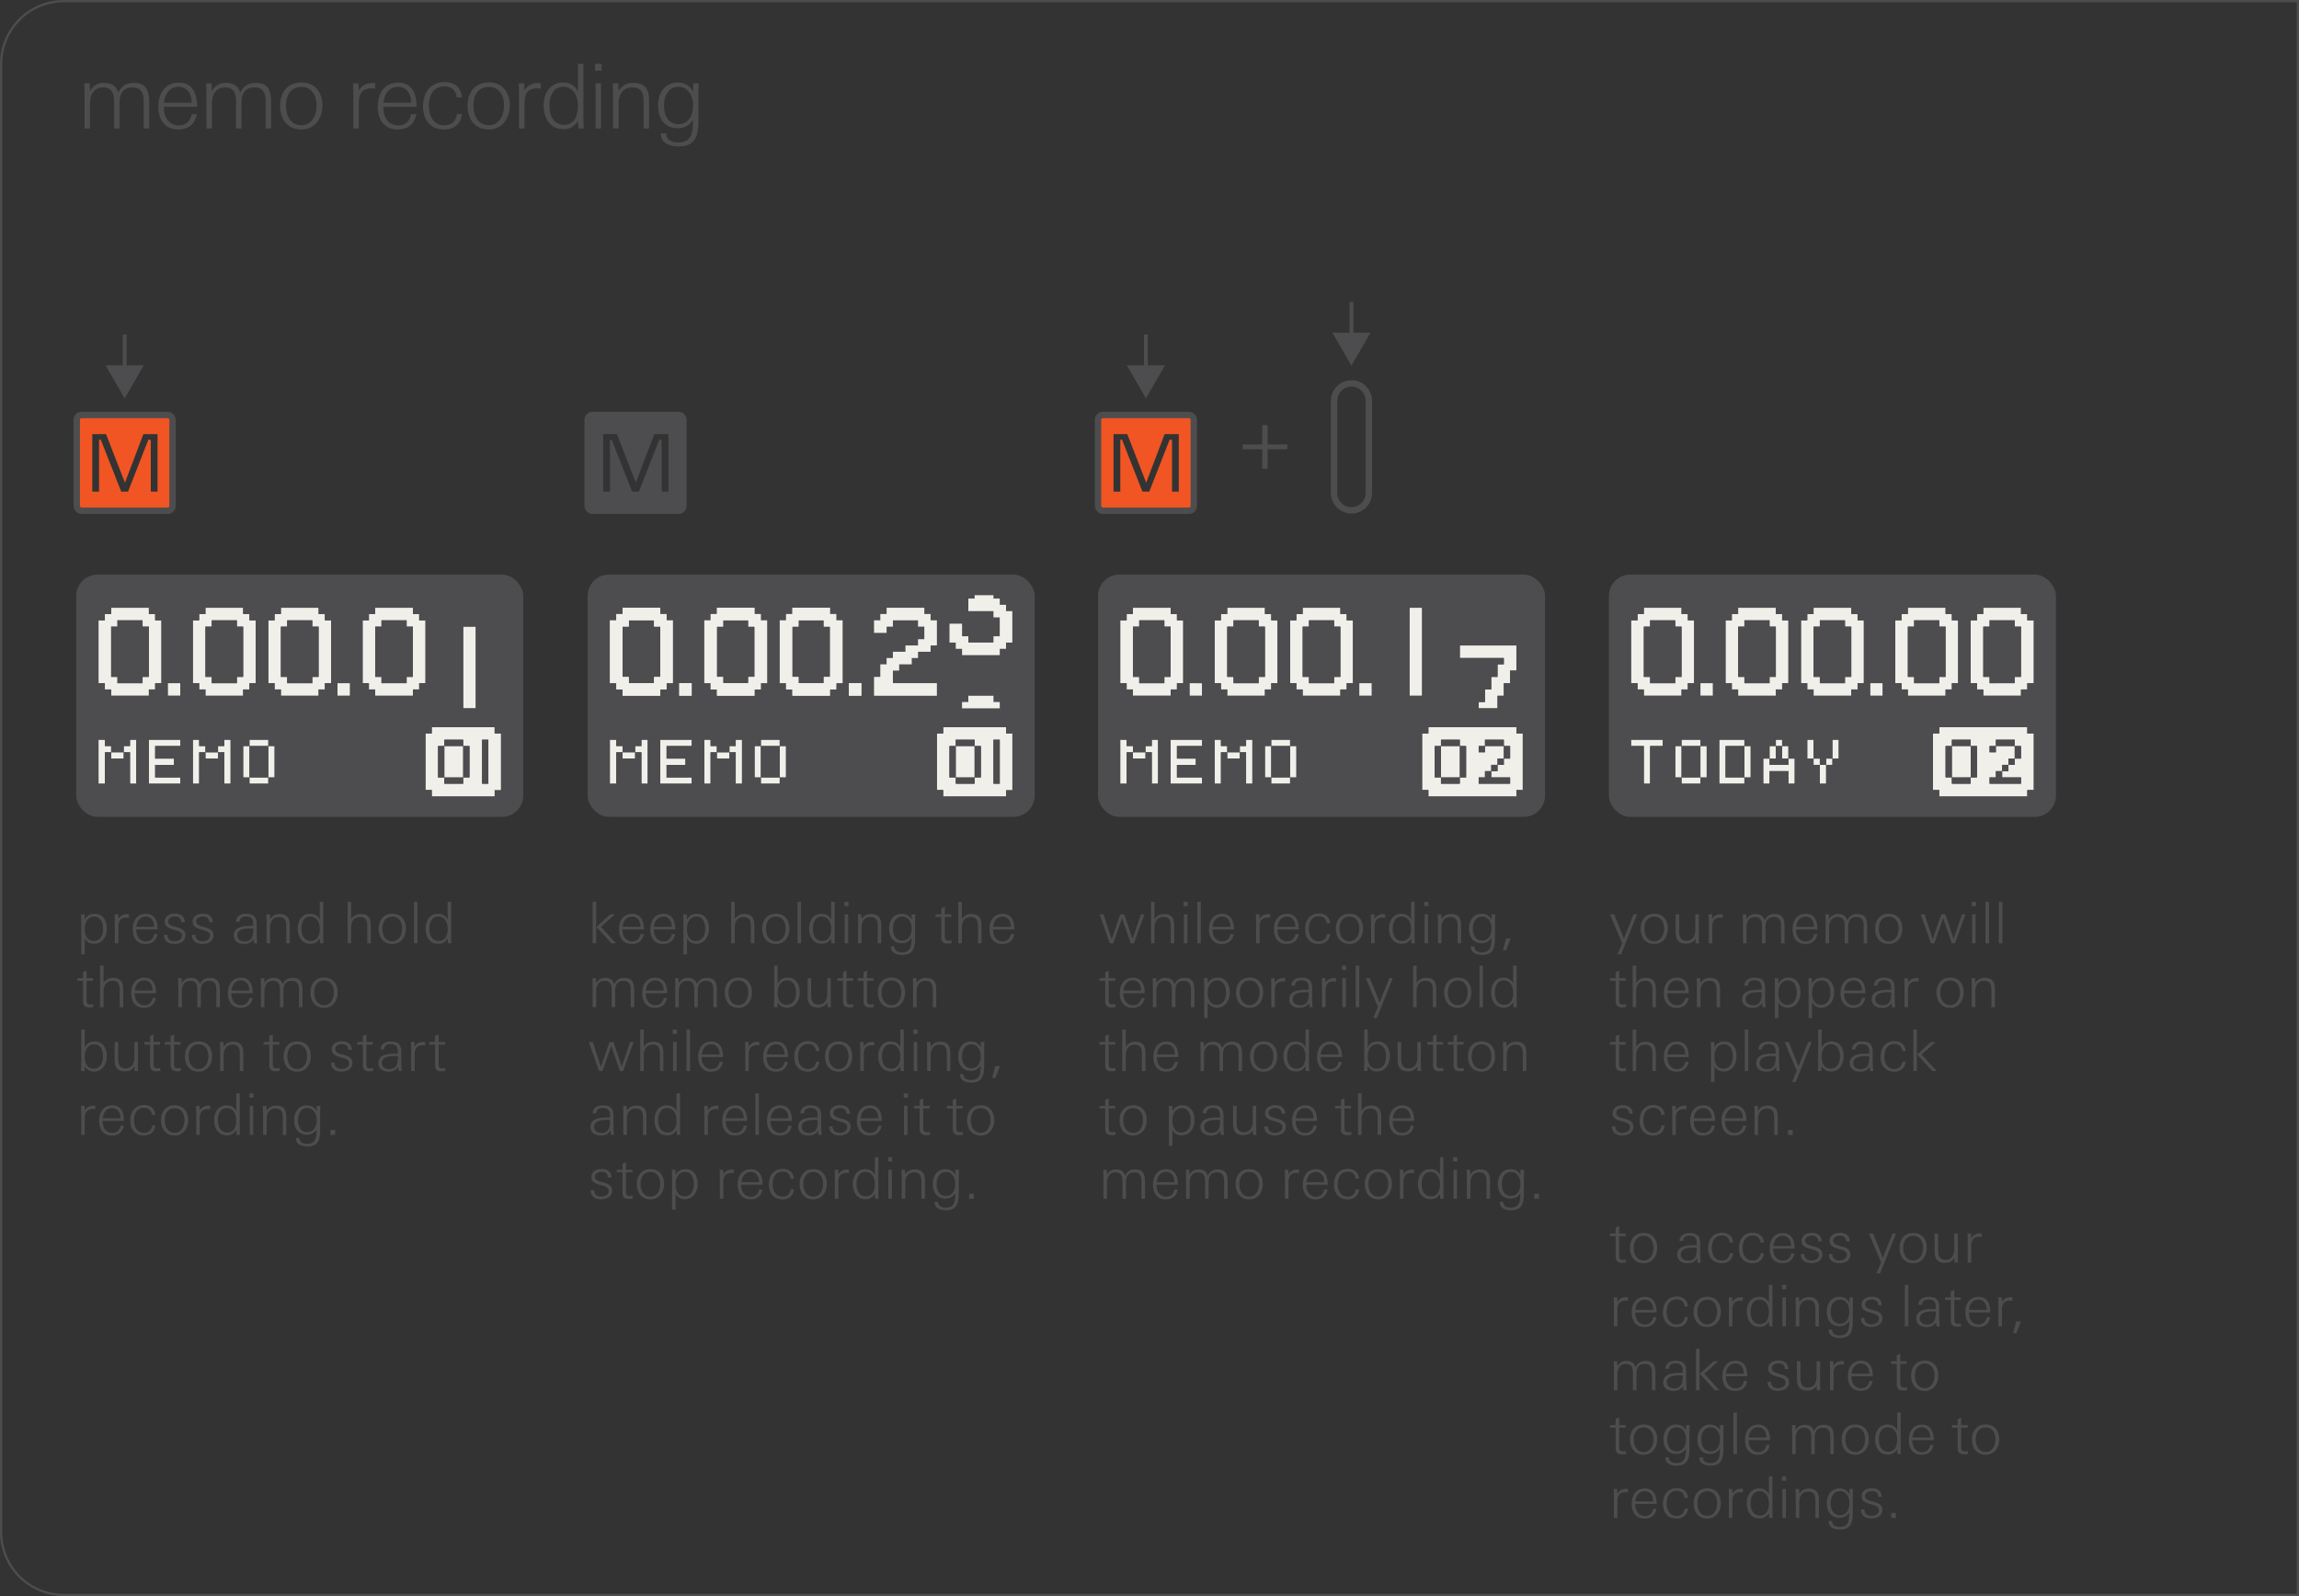 <svg xmlns="http://www.w3.org/2000/svg" width="90mm" height="62.5mm" viewBox="0 0 255.118 177.165"><rect x="0" y="0" width="255.118" height="177.165" fill="#333333" stroke="none"/><g id="bg" fill="#4d4d4e"><path d="M254.868.25v176.665H7.087A6.844 6.844 0 0 1 .25 170.08V7.087A6.844 6.844 0 0 1 7.087.25h247.781m.25-.25H7.087A7.087 7.087 0 0 0 0 7.087v162.992a7.087 7.087 0 0 0 7.087 7.086h248.031V0ZM503.15.25a6.844 6.844 0 0 1 6.836 6.837v162.992a6.844 6.844 0 0 1-6.836 6.836H255.368V.25H503.15m0-.25H255.118v177.165H503.15a7.087 7.087 0 0 0 7.086-7.086V7.087A7.087 7.087 0 0 0 503.15 0Z"/></g><g id="artwork"><path d="M18.617 56.693H9.05a.532.532 0 0 1-.532-.532v-9.567c0-.293.238-.531.532-.531h9.567c.293 0 .531.238.531.531v9.567a.532.532 0 0 1-.531.532Zm-1.645-8.504H15.91l-2.046 5.39-2.1-5.39h-1.522v6.378h.75v-5.752h.198l2.259 5.752h.758l2.25-5.743v-.009h.275v5.752h.75v-6.378h-.51Z" fill="#f05523"/><rect x="8.518" y="46.063" width="10.63" height="10.63" rx=".531" ry=".531" fill="none" stroke="#4d4d4f" stroke-miterlimit="10" stroke-width=".709"/><path fill="none" stroke="#4d4d4f" stroke-miterlimit="10" stroke-width=".425" d="M13.833 37.134v4.035"/><path fill="#4d4d4f" d="m11.713 40.549 2.12 3.672 2.12-3.672h-4.24z"/><path fill="none" d="M11.9 37.134h3.865v8.992H11.9z"/><path d="M131.944 56.693h-9.567a.532.532 0 0 1-.532-.532v-9.567c0-.293.238-.531.532-.531h9.567c.293 0 .531.238.531.531v9.567a.532.532 0 0 1-.531.532Zm-1.645-8.504h-1.062l-2.046 5.39-2.1-5.39h-1.522v6.378h.75v-5.752h.198l2.259 5.752h.759l2.25-5.743v-.009h.274v5.752h.75v-6.378h-.51Z" fill="#f05523"/><rect x="121.845" y="46.063" width="10.63" height="10.63" rx=".531" ry=".531" fill="none" stroke="#4d4d4f" stroke-miterlimit="10" stroke-width=".709"/><path fill="none" stroke="#4d4d4f" stroke-miterlimit="10" stroke-width=".425" d="M127.16 37.134v4.035"/><path fill="#4d4d4f" d="m125.04 40.549 2.12 3.672 2.12-3.672h-4.24z"/><path fill="none" d="M125.228 37.134h3.865v8.992h-3.865z"/><path d="M75.31 56.693h-9.567a.532.532 0 0 1-.532-.532v-9.567c0-.293.238-.531.532-.531h9.567c.293 0 .531.238.531.531v9.567a.532.532 0 0 1-.531.532Zm-1.645-8.504h-1.062l-2.046 5.39-2.1-5.39h-1.523v6.378h.75v-5.752h.2l2.258 5.752h.758l2.25-5.743v-.009h.275v5.752h.75v-6.378h-.51Z" fill="#4d4d4f"/><rect x="65.211" y="46.063" width="10.63" height="10.63" rx=".531" ry=".531" fill="none" stroke="#4d4d4f" stroke-miterlimit="10" stroke-width=".709"/><path d="M148.037 44.452V54.76a1.933 1.933 0 0 0 3.865 0V44.452a1.933 1.933 0 0 0-3.865 0Z" fill="none" stroke="#4d4d4f" stroke-linecap="round" stroke-linejoin="round" stroke-width=".709" id="LINE"/><path fill="none" stroke="#4d4d4f" stroke-miterlimit="10" stroke-width=".425" d="M149.97 33.509v4.035"/><path fill="#4d4d4f" d="m147.85 36.924 2.12 3.672 2.12-3.672h-4.24z"/><path fill="none" d="M146.426 35.413h7.087v7.025h-7.087z"/><path d="M140.667 49.869v2.152h-.595V49.87h-2.181v-.535h2.181V47.19h.595v2.143h2.183v.535h-2.183Z" fill="#4d4d4f"/></g><g id="screens"><rect x="8.459" y="63.779" width="49.606" height="26.893" rx="2.362" ry="2.362" fill="#4d4d4f"/><g id="OZkcNs"><g fill="#f1efea"><path d="M28.38 86.295h-.698v.697h2.093v-.697h-1.396ZM50.703 86.295h.697v-3.488h-2.092v3.488h1.395ZM27.682 84.9v-2.093h-.698v3.488h.698V84.9ZM22.798 83.504v.698h1.396v-.698h-1.396ZM12.334 83.504v.698h1.395v-.698h-1.395ZM29.774 83.504v2.79h.698v-3.487h-.698v.697Z"/><path d="M22.1 82.807v-.698h-.697v4.884h.698v-3.489h.697v-.697h-.697ZM11.637 82.807v-.698h-.698v4.884h.698v-3.489h.697v-.697h-.697ZM29.077 82.807h.697v-.698h-2.092v.698h1.395ZM24.891 82.807h-.697v.697h.697v3.488h.698V82.11h-.698v.698ZM18.613 82.11H16.52v4.883h3.488v-.698h-2.79V84.9h2.092v-.698h-2.092v-1.395h2.79v-.698h-1.395ZM14.427 82.807h-.698v.697h.698v3.488h.698V82.11h-.698v.698ZM54.889 81.412v-.698h-6.977v.698h-.697v6.278h.697v.698h6.977v-.698h.697v-6.278h-.697Zm-.698 1.395v4.185h-.698V82.11h.698v.698Zm-5.58 3.488v-3.488h.697v-.698H51.4v.698h.697v3.488h-.697v.697h-2.093v-.697h-.698ZM52.796 78.621v-9.069H51.4v9.07h1.396ZM26.984 76.528h.698v-.697h.697v-6.976h-.697v-.698h-.698v-.698h-4.186v.698h-.697v.698h-.698v6.976h.698v.697h.697v.698h4.186v-.698Zm-4.186-1.395v-5.58h.698v-.698h2.79v.697h.698v5.581h-.698v.698h-2.79v-.698h-.698ZM16.52 76.528h.698v-.697h.697v-6.976h-.697v-.698h-.698v-.698h-4.186v.698h-.697v.698h-.698v6.976h.698v.697h.697v.698h4.186v-.698Zm-4.186-1.395v-5.58h.698v-.698h2.79v.697h.698v5.581h-.698v.698h-2.79v-.698h-.698ZM37.448 75.83v1.396h1.396V75.83h-1.396ZM18.613 75.83v1.396h1.395V75.83h-1.395ZM47.215 75.133v-6.278h-.698v-.698h-.697v-.698h-4.186v.698h-.698v.698h-.697v6.976h.697v.697h.698v.698h4.186v-.698h.697v-.697h.698v-.698Zm-1.395 0h-.698v.698h-2.79v-.698h-.698v-5.58h.698v-.698h2.79v.697h.698v5.581ZM36.053 68.157h-.698v-.698H31.17v.698h-.698v.698h-.698v6.976h.698v.697h.698v.698h4.185v-.698h.698v-.697h.698v-6.976h-.698v-.698Zm-.698 1.395v5.581h-.697v.698h-2.79v-.698h-.698v-5.58h.697v-.698h2.79v.697h.698Z"/></g><g fill="#4d4d4f"><path d="M50.005 86.295h-.697v.697H51.4v-.697h-1.395ZM29.077 86.295h.697v-3.488h-2.092v3.488h1.395ZM49.308 84.9v-2.093h-.698v3.488h.698V84.9ZM51.4 83.504v2.79h.698v-3.487h-.697v.697ZM53.493 82.807v4.185h.698V82.11h-.698v.698ZM50.703 82.807h.697v-.698h-2.092v.698h1.395ZM45.122 68.855h-2.79v.697h-.698v5.581h.698v.698h2.79v-.698h.698v-5.58h-.698v-.698ZM34.658 68.855h-2.79v.697h-.698v5.581h.697v.698h2.79v-.698h.698v-5.58h-.697v-.698ZM26.287 68.855h-2.79v.697h-.699v5.581h.698v.698h2.79v-.698h.698v-5.58h-.698v-.698ZM15.125 68.855h-2.093v.697h-.698v5.581h.698v.698h2.79v-.698h.698v-5.58h-.698v-.698h-.697Z"/><path d="M10.939 66.064v2.79h.698v-.697h.697v-.698h4.186v.698h.698v.698h.697v6.976h-.697v.697h-.698v.698h-4.186v-.698h-.697v-.697h-.698v6.278h.698v.698h.697v.697h1.395v-.697h.698v-.698h.698v4.883h-.698v-3.488h-.698v.698h-1.395v-.698h-.697v3.488h-.698v1.396h36.974v-.698h-.698v-6.278h.697v-.698h6.977v.698h.697V66.064H10.94Zm13.952 20.23v-2.79h-.697v.698h-1.396v-.698h-.697v3.488h-.698V82.11h.698v.698h.697v.697h1.396v-.697h.697v-.698h.698v4.884h-.698v-.698Zm-8.371 0V82.11h3.488v.698h-2.79v1.395h2.092v.698h-2.092v1.395h2.79v.697H16.52v-.697Zm20.928-10.463h1.396v1.395h-1.396V75.83Zm13.953 2.093v-8.372h1.395v9.07H51.4v-.698Zm-4.884-9.767v.698h.698v6.976h-.698v.697h-.697v.698h-4.186v-.698h-.698v-.697h-.697v-6.976h.697v-.698h.698v-.698h4.186v.698h.697Zm-10.464 0v.698h.698v6.976h-.698v.697h-.698v.698H31.17v-.698h-.698v-.697h-.698v-6.976h.698v-.698h.698v-.698h4.185v.698h.698Zm-8.371 0v.698h.697v6.976h-.697v.697h-.698v.698h-4.186v-.698h-.697v-.697h-.698v-6.976h.698v-.698h.697v-.698h4.186v.698h.698Zm-.698 18.138v-3.488h.698v-.698h2.093v.698h.697v3.488h-.697v.697h-2.093v-.697h-.698ZM19.31 75.83h.698v1.395h-1.395V75.83h.697Z"/></g></g><rect x="65.211" y="63.779" width="49.606" height="26.893" rx="2.362" ry="2.362" fill="#4d4d4f"/><g id="OZkcNs-2" data-name="OZkcNs"><g fill="#f1efea"><path d="M85.13 86.295h-.697v.697h2.093v-.697H85.13ZM107.454 86.295h.698v-3.488h-2.093v3.488h1.395ZM84.433 84.9v-2.093h-.698v3.488h.698V84.9ZM79.55 83.504v.698h1.395v-.698h-1.396ZM69.085 83.504v.698h1.395v-.698h-1.395ZM86.525 83.504v2.79h.698v-3.487h-.698v.697Z"/><path d="M78.852 82.807v-.698h-.698v4.883h.698v-3.488h.697v-.697h-.697ZM68.388 82.807v-.698h-.698v4.883h.698v-3.488h.697v-.697h-.697ZM85.828 82.807h.697v-.698h-2.092v.698h1.395ZM81.642 82.807h-.697v.697h.697v3.488h.698V82.11h-.698v.698ZM75.364 82.11H73.27v4.882h3.488v-.697h-2.79V84.9h2.092v-.698H73.97v-1.395h2.79v-.698h-1.395ZM71.178 82.807h-.698v.697h.698v3.488h.698V82.11h-.698v.698ZM111.64 81.412v-.698h-6.976v.698h-.698v6.278h.698v.698h6.976v-.698h.697v-6.279h-.697Zm-.698 1.395v4.185h-.698V82.11h.698v.698Zm-5.581 3.488v-3.488h.698v-.698h2.092v.698h.698v3.488h-.698v.697h-2.092v-.697h-.698ZM83.735 76.528h.698v-.697h.697v-6.976h-.697v-.698h-.698v-.698H79.55v.698h-.697v.698h-.698v6.976h.698v.697h.697v.698h4.186v-.698Zm-4.186-1.395v-5.58h.698v-.699h2.79v.698h.698v5.581h-.698v.698h-2.79v-.698h-.698ZM73.27 76.528h.699v-.697h.697v-6.976h-.698v-.698h-.697v-.698h-4.186v.698h-.697v.698h-.698v6.976h.698v.697h.697v.698h4.186v-.698Zm-4.185-1.395v-5.58h.698v-.699h2.79v.698h.698v5.581h-.698v.698h-2.79v-.698h-.698ZM94.2 75.83v1.396h1.394V75.83H94.2ZM75.364 75.83v1.396h1.395V75.83h-1.395ZM92.804 68.157h-.698v-.698h-4.185v.698h-.698v.697h-.697v6.977h.697v.697h.698v.698h4.185v-.698h.698v-.697h.698v-6.977h-.698v-.697Zm-.698 1.395v5.581h-.697v.698h-2.79v-.698h-.698v-5.58h.697v-.699h2.79v.698h.698Z"/></g><g fill="#4d4d4f"><path d="M106.756 86.295h-.697v.697h2.093v-.697h-1.396ZM85.828 86.295h.697v-3.488h-2.092v3.488h1.395ZM106.059 84.9v-2.093h-.698v3.488h.698V84.9ZM108.151 83.504v2.79h.698v-3.487h-.698v.697ZM110.244 82.807v4.185h.698V82.11h-.698v.698ZM107.454 82.807h.698v-.698h-2.093v.698h1.395ZM91.409 68.855h-2.79v.697h-.698v5.581h.697v.698h2.79v-.698h.698v-5.58h-.697v-.699ZM83.037 68.855h-2.79v.697h-.698v5.581h.698v.698h2.79v-.698h.698v-5.58h-.698v-.699ZM71.876 68.855h-2.093v.697h-.698v5.581h.698v.698h2.79v-.698h.698v-5.58h-.698v-.699h-.697Z"/><path d="M67.69 66.064v2.79h.698v-.697h.697v-.698h4.186v.698h.697v.697h.698v6.977h-.698v.697h-.697v.698h-4.186v-.698h-.697v-.697h-.698v6.278h.698v.698h.697v.697h1.395v-.697h.698v-.698h.698v4.883h-.698v-3.488h-.698v.698h-1.395v-.698h-.697v3.488h-.698v1.396h36.974v-.698h-.698v-6.279h.698v-.697h6.976v.698h.697V66.064H67.69Zm13.952 20.23v-2.79h-.697v.698h-1.396v-.698h-.697v3.488h-.698V82.11h.698v.698h.697v.697h1.396v-.697h.697v-.698h.698v4.883h-.698v-.697Zm-8.371 0V82.11h3.488v.698h-2.79v1.395h2.092v.697H73.97v1.396h2.79v.697h-3.488v-.697Zm20.928-10.463h1.395v1.395H94.2V75.83Zm-1.395-7.674v.697h.698v6.977h-.698v.697h-.698v.698h-4.185v-.698h-.698v-.697h-.697v-6.977h.697v-.697h.698v-.698h4.185v.698h.698Zm-8.371 0v.697h.697v6.977h-.697v.697h-.698v.698H79.55v-.698h-.697v-.697h-.698v-6.977h.698v-.697h.697v-.698h4.186v.698h.698Zm-.698 18.138v-3.488h.698v-.698h2.092v.698h.698v3.488h-.698v.697h-2.092v-.697h-.698ZM76.061 75.83h.698v1.395h-1.395V75.83h.697Z"/></g></g><g fill="#4d4d4f"><path d="M112.337 80.714v-14.65H67.691v2.791h.698v-.698h.698v-.697h4.185v.697h.698v.698h.697v6.976h-.697v.697h-.698v.698h-4.186v-.698h-.697v-.697h-.698v4.883m9.069-4.186v.698h-1.395v-1.395h1.395v.697Zm8.371-6.975v6.278h-.697v.697h-.698v.698H79.55v-.698h-.697v-.697h-.698v-6.976h.698v-.698h.697v-.697h4.186v.697h.698v.698h.697v.698Zm8.371 0v6.278h-.697v.697h-.698v.698h-4.185v-.698h-.698v-.697h-.698v-6.976h.698v-.698h.698v-.697h4.185v.697h.698v.698h.697v.698Zm2.093 6.975v.698H94.2v-1.395h1.395v.697Zm7.673.698H96.99v-2.093h.698v-1.395h.697v-.698h.698v-.697h1.395v-.698h1.395v-.697h.698v-1.396h-.698v-.697h-2.79v.697h-.698v.698H96.99v-1.395h.698v-.698h.697v-.697h4.186v.697h.697v.698h.698v2.79h-.698v.698h-1.395v.697h-.697v.698H99.78v.698h-.697v1.395h4.883v1.395h-.698Z"/><path d="M91.41 68.855h-2.791v.698h-.698V75.133h.698v.698h2.79v-.698h.698V69.553h-.698v-.698zM83.038 68.855h-2.79v.698h-.698V75.133h.698v.698h2.79v-.698h.698V69.553h-.698v-.698zM71.877 68.855h-2.093v.698h-.697V75.133h.697v.698h2.791v-.698h.697V69.553h-.698v-.698h-.697z"/></g><g fill="#f1efea"><path d="M103.966 76.528v-.697H99.083v-1.395h.698v-.698h1.395v-.698h.697v-.697h1.395v-.698h.698v-2.79h-.698v-.698h-.697v-.697h-4.186v.697h-.697v.698h-.698v1.395h1.395v-.697h.698v-.698h2.79v.698h.698v1.395h-.698v.697h-1.395v.698h-1.395v.697h-.698v.698h-.697v1.395h-.698v2.093H103.966v-.698zM73.272 77.226v-.698h.698v-.697h.697v-6.976h-.697v-.698h-.698v-.697h-4.185v.697h-.698v.698h-.698v6.976h.698v.697h.698v.698h4.185Zm-4.185-2.093v-5.58h.697v-.698h2.79v.698h.698v5.58h-.697v.698h-2.79v-.698h-.698ZM94.2 75.83v1.396h1.395v-1.395H94.2zM75.365 75.83v1.396h1.395v-1.395h-1.395zM92.805 68.157h-.698v-.697h-4.186v.697h-.697v.698h-.698v6.976h.698v.697h.697v.698h4.186v-.698h.698v-.697h.697v-6.976h-.697v-.698Zm-.698 1.396v5.58h-.698v.698h-2.79v-.698h-.698v-5.58h.698v-.698h2.79v.698h.698ZM84.433 68.157h-.697v-.697H79.55v.697h-.697v.698h-.698v6.976h.698v.697h.697v.698h4.186v-.698h.697v-.697h.698v-6.976h-.698v-.698Zm-.697 1.396v5.58h-.698v.698h-2.79v-.698h-.698v-5.58h.698v-.698h2.79v.698h.698ZM110.244 77.924v-.698h-2.79v.698h-.698v.697h4.186v-.697h-.698zM111.639 67.135h-.697v-.697h-.697v-.373h-2.091v.373h-.697v1.395h2.788v.698h.697v2.092h-.697v.698h-2.788v-.698h-.698v-1.395h-1.394v2.093h.697v.698h.697v.697h4.183v-.697h.697v-.698h.697v-3.488h-.697v-.698z"/></g><rect x="121.845" y="63.779" width="49.606" height="26.893" rx="2.362" ry="2.362" fill="#4d4d4f"/><g id="QumVLS"><g fill="#f1efea"><path d="M141.765 86.294h-.697v.698h2.093v-.698h-1.396zM161.298 86.294h.697v-3.488h-2.092v3.489h1.395z"/><path d="M141.068 84.9v-2.094h-.698v3.489h.698v-1.396zM136.185 83.504v.698h1.395v-.698h-1.395zM125.72 83.504v.698h1.396v-.698h-1.395zM143.16 83.504v2.791h.698v-3.489h-.697v.698zM135.487 82.806v-.697h-.698v4.883h.698v-3.488h.698v-.698h-.698z"/><path d="M125.023 82.806v-.697h-.697v4.883h.697v-3.488h.698v-.698h-.698zM142.463 82.806h.698v-.697h-2.093v.698h1.395zM138.277 82.806h-.697v.698h.697v3.488h.698V82.11h-.698v.698zM132 82.109h-2.094v4.883h3.488v-.698h-2.79V84.9h2.093v-.697h-2.093v-1.396h2.79v-.697H132zM127.814 82.806h-.698v.698h.698v3.488h.697V82.11h-.697v.698zM168.274 81.411v-.697h-9.767v.697h-.697v6.279h.697v.697h9.767v-.697h.697V81.41h-.697Zm-.698 2.093v.698h-.697v.697h-.698v.698h-.698v.697h2.093v.698h-3.488v-.698h.698v-.697h.697v-.698h.698v-.697h.698v-1.396h-2.093v.698h-.698v-.698h.698v-.697h2.093v.697h.697v.698Zm-8.371 2.79v-3.487h.698v-.698h2.092v.698h.698v3.488h-.698v.697h-2.092v-.698h-.698ZM157.81 76.528V67.46h-1.395V77.226h1.395v-.698zM140.37 76.528h.698v-.697h.697v-6.976h-.697v-.698h-.698v-.697h-4.185v.697h-.698v.698h-.698v6.976h.698v.697h.698v.698h4.185v-.698Zm-4.185-1.395v-5.58h.697v-.698h2.79v.697h.698v5.581h-.697v.698h-2.79v-.698h-.698ZM129.906 76.528h.698v-.697h.697v-6.976h-.697v-.698h-.698v-.697h-4.185v.697h-.698v.698h-.697v6.976h.697v.697h.698v.698h4.185v-.698Zm-4.185-1.395v-5.58h.697v-.698h2.79v.697h.698v5.581h-.697v.698h-2.79v-.698h-.698ZM150.834 75.83v1.396h1.395V75.83h-1.395zM132 75.83v1.396h1.394V75.83H132zM163.39 73.04h3.488v.698h-.697v1.395h-.698v1.395h-.697v1.395h-.698v.698h2.093v-1.395h.697V75.83h.698v-1.395h.698v-2.791h-6.279v1.395h1.396zM149.439 68.157h-.698v-.697h-4.185v.697h-.698v.698h-.697v6.976h.697v.697h.698v.698h4.185v-.698h.698v-.697h.697v-6.976h-.697v-.698Zm-.698 1.395v5.581h-.697v.698h-2.79v-.698h-.698v-5.58h.697v-.698h2.79v.697h.698Z"/></g><g fill="#4d4d4f"><path d="M168.274 87.69h.698v.698h-.698zM160.6 86.294h-.697v.698h2.092v-.698H160.6ZM164.786 86.294h-.698v.698h3.488v-.698h-2.093v-.697h-.697v.698ZM142.463 86.294h.697v-3.487h-2.092v3.488h1.395ZM165.483 84.899h.698v.698h-.698zM159.903 84.9v-2.094h-.698v3.488h.698V84.9ZM166.181 84.202h.698v.698h-.698zM166.879 83.504v.698h.697v-1.396h-.697v.698ZM164.088 82.806h.698v.698h-.698zM161.995 83.504v2.79h.698v-3.487h-.698v.697ZM166.18 82.109h-1.394v.698h2.093v-.698h-.698ZM161.298 82.806h.697v-.697h-2.092v.698h1.395ZM148.044 68.855h-2.79v.697h-.698v5.581h.697v.698h2.79v-.698h.698v-5.58h-.697v-.698ZM139.673 68.855h-2.79v.697h-.698v5.581h.697v.698h2.79v-.698h.698v-5.58h-.697v-.698ZM128.511 68.855h-2.093v.697h-.697v5.581h.697v.698h2.79v-.698h.698v-5.58h-.697v-.698h-.698Z"/><path d="M168.274 66.064h-43.948v2.79h.697v-.697h.698v-.697h4.185v.697h.698v.698h.697v6.976h-.697v.697h-.698v.698h-4.185v-.698h-.698v-.697h-.697v6.278h.697v.698h.698v.697h1.395v-.697h.698v-.698h.697v4.883h-.697v-3.488h-.698v.698h-1.395v-.698h-.698v3.488h-.697v1.395h34.181v-.697h-.697V81.41h.697v-.697h9.767v.697h.697V66.064h-.697Zm-29.997 20.23v-2.79h-.697v.698h-1.395v-.698h-.698v3.488h-.698v-4.883h.698v.697h.698v.698h1.395v-.698h.697v-.697h.698v4.883h-.698v-.698Zm-8.37 0V82.11h3.487v.698h-2.79v1.395h2.093v.697h-2.093v1.396h2.79v.697h-3.488v-.697Zm20.927-10.463h1.395v1.395h-1.395V75.83Zm6.976-7.674v9.069h-1.395V67.46h1.395v.697Zm-8.371 0v.698h.697v6.976h-.697v.697h-.698v.698h-4.185v-.698h-.698v-.697h-.697v-6.976h.697v-.698h.698v-.697h4.185v.697h.698Zm-8.371 0v.698h.697v6.976h-.697v.697h-.698v.698h-4.185v-.698h-.698v-.697h-.698v-6.976h.698v-.698h.698v-.697h4.185v.697h.698Zm-.698 18.138v-3.488h.698v-.698h2.092v.698h.698v3.488h-.697v.697h-2.093v-.698h-.698Zm-7.673-10.464h.697v1.395H132V75.83h.698Zm35.577-3.488v2.092h-.698v1.396h-.697v1.395h-.698v1.395h-2.093v-.697h.698v-1.396h.697v-1.395h.698v-1.395h.697v-.698h-4.883v-1.395h6.279v.698Z"/></g></g><rect x="178.538" y="63.779" width="49.606" height="26.893" rx="2.362" ry="2.362" fill="#4d4d4f"/><g id="Y2ywad"><g fill="#f1efea"><path d="M192.18 86.294h-.698v-3.488h2.093v-.697h-2.79v4.883h2.79v-.698h-1.395zM187.297 86.294h-.698v.698h2.093v-.698h-1.395zM217.99 86.294h.698v-3.488h-2.092v3.489h1.395zM201.946 85.597v1.395h.698V84.9h-.698v.698z"/><path d="M186.6 84.9v-2.094h-.698v3.489h.697v-1.396zM202.644 84.202h.698v.698h-.698zM201.249 84.202h.698v.698h-.698zM198.458 84.9h-2.092v-.698h-.698v2.79h.697v-1.395h2.093v1.395h.698v-2.79h-.698v.697zM197.76 84.202h.698v-1.396h-.697v1.396zM197.063 83.504v-.698h-.697v1.396h.697v-.698zM201.249 82.806v-.697h-.698v2.093h.698v-1.396zM193.575 83.504v2.791h.698v-3.489h-.698v.698zM188.692 83.504v2.791h.698v-3.489h-.698v.698zM203.341 82.806v1.396h.698v-2.093h-.698v.698z"/><path d="M197.063 82.109h.698v.698h-.698zM187.994 82.806h.698v-.697h-2.093v.698h1.395zM183.111 82.109h-2.093v.698h1.396v4.185h.697v-4.186h1.395v-.697h-1.395zM224.967 80.714H215.2v.697h-.697v6.279h.697v.697h9.767v-.697h.697V81.41h-.697v-.697Zm-.698 2.79v.698h-.698v.697h-.697v.698h-.698v.697h2.093v.698h-3.488v-.698h.698v-.697h.697v-.698h.698v-.697h.698v-1.396h-2.093v.698h-.698v-.698h.698v-.697h2.092v.697h.698v.698Zm-8.371 2.79v-3.487h.698v-.698h2.092v.698h.698v3.488h-.698v.697h-2.092v-.698h-.698ZM215.2 77.226h.698v-.698h.698v-.697h.697v-6.976h-.697v-.698h-.698v-.697h-4.186v.697h-.697v.698h-.698v6.976h.698v.697h.698v.698h3.487Zm-3.488-2.093v-5.58h.698v-.698h2.79v.697h.698v5.581h-.698v.698h-2.79v-.698h-.698ZM196.365 77.226h.698v-.698h.698v-.697h.697v-6.976h-.697v-.698h-.698v-.697h-4.185v.697h-.698v.698h-.698v6.976h.698v.697h.698v.698h3.488Zm-3.488-2.093v-5.58h.698v-.698h2.79v.697h.698v5.581h-.697v.698h-2.79v-.698h-.699ZM186.6 77.226v-.698h.697v-.697h.697v-6.976h-.697v-.698h-.698v-.697h-4.185v.697h-.698v.698h-.697v6.976h.697v.697h.698v.698h4.185Zm-4.186-2.093v-5.58h.697v-.698h2.79v.697h.698v5.581h-.697v.698h-2.79v-.698h-.698ZM207.527 75.83v1.396h1.395V75.83h-1.395zM188.692 75.83v1.396h1.395V75.83h-1.395zM224.967 68.855v-.698h-.698v-.697h-4.186v.697h-.697v.698h-.698v6.976h.698v.697h.698v.698h4.185v-.698h.698v-.697h.697v-6.976h-.697Zm-.698 1.395v4.883h-.698v.698h-2.79v-.698h-.698v-5.58h.698v-.698h2.79v.697h.698v.698ZM206.132 68.157h-.698v-.697h-4.185v.697h-.698v.698h-.698v6.976h.698v.697h.698v.698h4.185v-.698h.698v-.697h.697v-6.976h-.697v-.698Zm-.698 1.395v5.581h-.697v.698h-2.79v-.698h-.699v-5.58h.698v-.698h2.79v.697h.698Z"/></g><g fill="#4d4d4f"><path d="M224.967 87.69h.698v.698h-.698zM217.293 86.294h-.697v.698h2.092v-.698h-1.395ZM221.479 86.294h-.698v.698h3.488v-.698h-2.093v-.697h-.697v.698ZM187.994 86.294h.698v-3.487h-2.093v3.488h1.395ZM222.176 84.899h.698v.698h-.698zM216.596 84.9v-2.094h-.698v3.488h.698V84.9ZM222.874 84.202h.698v.698h-.698zM197.063 84.9h1.395v-.698h-.697v-1.395h-.698v1.395h-.697v.697h.697ZM223.571 83.504v.698h.698v-1.396h-.698v.698ZM220.781 82.806h.698v.698h-.698z"/><path d="M218.688 83.504v2.79h.698v-3.487h-.698v.697ZM192.18 82.806h-.698v3.488h2.093v-3.488h-1.395ZM222.874 82.109h-1.395v.698h2.092v-.698h-.697ZM217.99 82.806h.698v-.697h-2.092v.698h1.395ZM221.479 75.83h2.092v-.697h.698v-5.58h-.697v-.698h-2.79v.697h-.699v5.581h.698v.698h.698ZM215.2 68.855h-2.79v.697h-.698v5.581h.698v.698h2.79v-.698h.698v-5.58h-.698v-.698ZM204.737 68.855h-2.79v.697h-.699v5.581h.698v.698h2.79v-.698h.698v-5.58h-.697v-.698ZM196.365 68.855h-2.79v.697h-.697v5.581h.697v.698h2.79v-.698h.698v-5.58h-.697v-.698ZM185.204 68.855h-2.093v.697h-.697v5.581h.697v.698h2.79v-.698h.698v-5.58h-.697v-.698h-.698Z"/><path d="M224.967 66.064h-43.949v2.79h.698v-.697h.698v-.697h4.185v.697h.698v.698h.697v6.976h-.697v.697h-.698v.698h-4.185v-.698h-.698v-.697h-.697v6.278h3.487v.698h-1.395v4.185h-.697v-4.185h-1.396v5.58H215.2v-.697h-.697V81.41h.697v-.697h9.767v.697h.697v-5.58h-.697v.697h-.698v.698h-4.186v-.698h-.697v-.697h-.698v-6.976h.698v-.698h.697v-.697h4.186v.697h.698v.698h.697v-2.79h-.697Zm-7.674 3.488v6.279h-.697v.697h-.698v.698h-4.186v-.698h-.697v-.697h-.698v-6.976h.698v-.698h.697v-.697h4.186v.697h.698v.698h.697v.697Zm-18.835 16.742v-.697h-2.093v1.395h-.697v-2.79h.697v-1.395h.698v-.698h.698v.698h.697v1.395h.698v2.79h-.698v-.697Zm-12.556 0v-3.487h.697v-.698h2.093v.698h.698v3.488h-.698v.697h-2.093v-.698h-.697Zm21.625-10.463h1.395v1.395h-1.395V75.83Zm-1.395-7.674v.698h.697v6.976h-.697v.697h-.698v.698h-4.185v-.698h-.698v-.697h-.698v-6.976h.698v-.698h.698v-.697h4.185v.697h.698Zm-8.371 0v.698h.697v6.976h-.697v.697h-.698v.698h-4.185v-.698h-.698v-.697h-.698v-6.976h.698v-.698h.698v-.697h4.185v.697h.698Zm-6.976 18.138v-4.186h2.79v.698h.698v3.487h-.698v.698h-2.79v-.698Zm11.161 0v-1.396h-.697v-.697h-.698v-2.093h.698v2.093h.697v.697h.698v-.697h.697v-2.093h.698v2.093h-.698v.697h-.697v2.093h-.698v-.698ZM189.39 75.83h.697v1.395h-1.395V75.83h.698Z"/></g></g></g><g id="new_text" fill="#4d4d4f"><path d="M15.947 14.26v-3.025c0-.863-.258-1.527-1.25-1.527-1.13 0-1.428.783-1.428 1.765v2.787h-.605v-2.956c0-.883-.199-1.597-1.24-1.597-1.022 0-1.438.863-1.438 1.766v2.787H9.38V10.45c0-.396-.03-.803-.03-1.2h.595l.04.873c.337-.615.843-.923 1.547-.923.823 0 1.3.298 1.607 1.071.347-.743.902-1.07 1.716-1.07 1.468 0 1.696.961 1.696 2.191v2.867h-.605ZM18.185 11.85v.119c0 1.012.565 1.953 1.666 1.953.794 0 1.29-.495 1.419-1.25h.575c-.209 1.121-.943 1.697-2.073 1.697-1.527 0-2.202-1.12-2.202-2.53 0-1.438.704-2.667 2.281-2.667 1.597 0 2.023 1.339 2.023 2.678h-3.689Zm3.075-.546c0-.883-.496-1.666-1.448-1.666-1.012 0-1.528.853-1.607 1.765h3.055v-.099ZM29.478 14.26v-3.025c0-.863-.258-1.527-1.25-1.527-1.13 0-1.428.783-1.428 1.765v2.787h-.605v-2.956c0-.883-.198-1.597-1.24-1.597-1.021 0-1.438.863-1.438 1.766v2.787h-.605V10.45c0-.396-.03-.803-.03-1.2h.595l.04.873c.337-.615.843-.923 1.547-.923.824 0 1.3.298 1.607 1.071.348-.743.903-1.07 1.716-1.07 1.468 0 1.696.961 1.696 2.191v2.867h-.605ZM33.436 14.369c-1.567 0-2.35-1.18-2.35-2.648 0-1.448.823-2.569 2.35-2.569 1.548 0 2.34 1.101 2.34 2.569 0 1.408-.832 2.648-2.34 2.648Zm0-4.721c-1.2 0-1.705.992-1.705 2.073 0 1.06.495 2.182 1.705 2.182 1.19 0 1.696-1.151 1.696-2.182 0-1.071-.496-2.073-1.696-2.073ZM41.225 9.807c-1.072 0-1.41.624-1.41 1.616v2.837h-.604v-3.541c0-.486-.02-.982-.03-1.468h.595l.04.784c.367-.576.863-.814 1.537-.814.09 0 .189.01.278.02v.605a1.878 1.878 0 0 0-.406-.04ZM42.537 11.85v.119c0 1.012.565 1.953 1.666 1.953.793 0 1.29-.495 1.418-1.25h.575c-.208 1.121-.942 1.697-2.072 1.697-1.528 0-2.203-1.12-2.203-2.53 0-1.438.704-2.667 2.282-2.667 1.596 0 2.023 1.339 2.023 2.678h-3.69Zm3.074-.546c0-.883-.496-1.666-1.448-1.666-1.012 0-1.527.853-1.607 1.765h3.055v-.099ZM49.287 14.369c-1.548 0-2.341-1.081-2.341-2.559 0-1.498.784-2.698 2.39-2.698 1.091 0 1.835.585 1.924 1.696h-.585c-.07-.773-.556-1.22-1.329-1.22-1.29 0-1.755 1.052-1.755 2.192 0 1.061.515 2.133 1.705 2.133.764 0 1.34-.496 1.399-1.27h.565c-.109 1.12-.873 1.726-1.974 1.726ZM54.235 14.369c-1.567 0-2.35-1.18-2.35-2.648 0-1.448.823-2.569 2.35-2.569 1.547 0 2.34 1.101 2.34 2.569 0 1.408-.832 2.648-2.34 2.648Zm0-4.721c-1.2 0-1.706.992-1.706 2.073 0 1.06.496 2.182 1.706 2.182 1.19 0 1.696-1.151 1.696-2.182 0-1.071-.496-2.073-1.696-2.073ZM59.611 9.807c-1.071 0-1.408.624-1.408 1.616v2.837h-.605v-3.541c0-.486-.02-.982-.03-1.468h.595l.04.784c.367-.576.862-.814 1.537-.814.09 0 .189.01.277.02v.605a1.878 1.878 0 0 0-.406-.04ZM64.186 14.26l-.05-.833c-.427.635-.863.912-1.636.912-1.508 0-2.173-1.28-2.173-2.638 0-1.29.685-2.54 2.123-2.54.793 0 1.3.288 1.686.983V7.089h.605v5.673c0 .496 0 1.002.04 1.498h-.595Zm-1.687-4.622c-1.17 0-1.527 1.13-1.527 2.113 0 1.041.426 2.102 1.636 2.102 1.17 0 1.528-1.09 1.528-2.082 0-1.032-.447-2.133-1.636-2.133ZM66.032 7.843v-.754h.724v.754h-.724Zm.06 6.417V9.25h.604v5.009h-.605ZM71.424 14.26v-2.827c0-.932-.109-1.726-1.26-1.726-1.13 0-1.527.893-1.527 1.885v2.668h-.605v-3.59c0-.477-.03-.943-.03-1.419h.596l.04.833c.406-.605.902-.882 1.636-.882 1.359 0 1.755.753 1.755 1.993v3.065h-.605ZM77.505 10.868v1.775c0 1.736.109 3.61-2.202 3.61-.972 0-1.974-.317-1.974-1.458h.615c0 .774.635 1.012 1.31 1.012 1.616 0 1.636-1.27 1.636-2.51-.397.636-.923.933-1.677.933-1.507 0-2.191-1.13-2.191-2.519 0-1.32.714-2.55 2.162-2.55.774 0 1.359.328 1.726 1.012 0-.307.01-.614.01-.922h.624c-.03.674-.04 1.071-.04 1.617Zm-2.202-1.23c-1.19 0-1.617 1.071-1.617 2.103 0 1.021.446 2.043 1.607 2.043 1.2 0 1.617-1.081 1.617-2.123 0-.962-.516-2.023-1.607-2.023ZM10.436 104.761c-.49 0-.765-.191-1.033-.587v1.748h-.389v-3.47c0-.319-.007-.644-.025-.962h.395l.019.6c.249-.454.594-.658 1.11-.658.931 0 1.34.778 1.34 1.62 0 .862-.466 1.71-1.417 1.71Zm.026-3.023c-.772 0-1.06.702-1.06 1.372 0 .638.231 1.339.983 1.339.772 0 1.053-.676 1.053-1.352 0-.625-.23-1.36-.976-1.36ZM14.04 101.846c-.689 0-.906.403-.906 1.04v1.825h-.39v-2.278c0-.312-.012-.63-.018-.943h.383l.025.504c.237-.37.555-.524.989-.524.057 0 .12.007.178.013v.39a1.187 1.187 0 0 0-.261-.027ZM15.124 103.16v.077c0 .65.364 1.257 1.07 1.257.512 0 .831-.32.913-.804h.37c-.134.72-.605 1.09-1.333 1.09-.982 0-1.416-.72-1.416-1.626 0-.925.453-1.716 1.467-1.716 1.027 0 1.302.861 1.302 1.723h-2.373Zm1.977-.35c0-.568-.32-1.072-.932-1.072-.65 0-.98.549-1.033 1.136h1.965v-.064ZM19.359 104.774c-.664 0-1.161-.3-1.161-1.008h.383c0 .486.325.715.796.715.377 0 .824-.198.824-.632 0-.338-.287-.478-.715-.6l-.338-.095c-.497-.14-.874-.344-.874-.848 0-.625.568-.893 1.123-.893.625 0 1.09.274 1.11.944h-.39c-.025-.44-.274-.632-.707-.632-.325 0-.746.153-.746.543 0 .313.267.46.663.568l.363.101c.612.173.887.408.887.855 0 .69-.606.982-1.218.982ZM22.464 104.774c-.663 0-1.16-.3-1.16-1.008h.382c0 .486.325.715.798.715.376 0 .822-.198.822-.632 0-.338-.287-.478-.714-.6l-.338-.095c-.498-.14-.874-.344-.874-.848 0-.625.568-.893 1.123-.893.625 0 1.09.274 1.11.944h-.39c-.025-.44-.274-.632-.708-.632-.325 0-.746.153-.746.543 0 .313.269.46.663.568l.365.101c.612.173.886.408.886.855 0 .69-.606.982-1.218.982ZM28.192 104.71c-.013-.153-.032-.312-.05-.465-.27.408-.6.536-1.079.536-.587 0-1.123-.294-1.123-.945 0-1.026 1.2-1.058 1.99-1.058h.166c.006-.076.006-.147.006-.224 0-.548-.217-.829-.784-.829-.414 0-.695.135-.746.594h-.383c.007-.644.562-.887 1.129-.887.797 0 1.167.332 1.167 1.13v.956c0 .402.02.791.064 1.193h-.357Zm-.402-1.658c-.536 0-1.454.032-1.454.772 0 .446.39.676.797.676.918 0 .976-.727.976-1.435a5.01 5.01 0 0 0-.32-.013ZM31.763 104.71v-1.817c0-.6-.07-1.11-.81-1.11-.727 0-.982.574-.982 1.212v1.715h-.39v-2.308c0-.307-.018-.607-.018-.912h.383l.025.535c.262-.389.58-.568 1.053-.568.873 0 1.129.485 1.129 1.283v1.97h-.39ZM35.516 104.71l-.031-.536c-.274.409-.555.587-1.053.587-.97 0-1.396-.822-1.396-1.696 0-.83.44-1.633 1.364-1.633.51 0 .836.185 1.085.632v-1.965h.389v3.649c0 .318 0 .643.025.962h-.383Zm-1.084-2.972c-.753 0-.982.727-.982 1.36 0 .668.274 1.35 1.052 1.35.753 0 .983-.7.983-1.338 0-.664-.287-1.372-1.053-1.372ZM40.76 104.71v-1.817c0-.6-.071-1.11-.811-1.11-.727 0-.983.574-.983 1.212v1.715h-.388v-4.61h.388v1.925c.256-.383.587-.568 1.047-.568.88 0 1.135.472 1.135 1.283v1.97h-.389ZM43.533 104.78c-1.008 0-1.512-.758-1.512-1.702 0-.932.53-1.653 1.512-1.653.995 0 1.506.708 1.506 1.653 0 .905-.537 1.703-1.506 1.703Zm0-3.035c-.772 0-1.097.637-1.097 1.333 0 .682.318 1.403 1.097 1.403.765 0 1.09-.74 1.09-1.403 0-.689-.319-1.333-1.09-1.333ZM45.938 104.71v-4.61h.389v4.61h-.389ZM49.708 104.71l-.032-.536c-.274.409-.554.587-1.052.587-.97 0-1.397-.822-1.397-1.696 0-.83.44-1.633 1.364-1.633.511 0 .836.185 1.085.632v-1.965h.39v3.649c0 .318 0 .643.024.962h-.382Zm-1.084-2.972c-.753 0-.983.727-.983 1.36 0 .668.275 1.35 1.053 1.35.753 0 .982-.7.982-1.338 0-.664-.287-1.372-1.052-1.372ZM9.894 111.822c-.465 0-.683-.223-.683-.689v-2.27h-.637v-.287h.637v-.664l.39-.172v.836h.72v.287h-.72v2.097c0 .365.05.536.453.536.076 0 .192-.019.293-.038v.331c-.153.02-.3.033-.453.033ZM13.285 111.796v-1.817c0-.6-.07-1.11-.81-1.11-.727 0-.983.574-.983 1.212v1.715h-.389v-4.61h.389v1.925c.256-.383.587-.568 1.047-.568.88 0 1.135.472 1.135 1.283v1.97h-.39ZM14.952 110.247v.076c0 .65.363 1.257 1.071 1.257.51 0 .83-.32.912-.804h.37c-.134.72-.606 1.09-1.333 1.09-.982 0-1.416-.72-1.416-1.626 0-.925.453-1.716 1.467-1.716 1.027 0 1.3.861 1.3 1.723h-2.371Zm1.976-.35c0-.57-.318-1.073-.93-1.073-.65 0-.983.549-1.034 1.136h1.964v-.064ZM24.008 111.796v-1.945c0-.555-.166-.982-.803-.982-.727 0-.918.504-.918 1.135v1.792h-.39v-1.9c0-.568-.127-1.027-.797-1.027-.657 0-.925.554-.925 1.135v1.792h-.39v-2.449c0-.255-.018-.516-.018-.771h.383l.025.56c.217-.394.542-.593.995-.593.53 0 .835.192 1.034.689.222-.477.58-.689 1.103-.689.943 0 1.09.62 1.09 1.41v1.843h-.389ZM25.681 110.247v.076c0 .65.364 1.257 1.071 1.257.511 0 .83-.32.913-.804h.37c-.134.72-.606 1.09-1.333 1.09-.983 0-1.416-.72-1.416-1.626 0-.925.453-1.716 1.467-1.716 1.027 0 1.301.861 1.301 1.723h-2.373Zm1.978-.35c0-.57-.32-1.073-.932-1.073-.65 0-.981.549-1.033 1.136h1.965v-.064ZM33.18 111.796v-1.945c0-.555-.167-.982-.804-.982-.728 0-.92.504-.92 1.135v1.792h-.388v-1.9c0-.568-.128-1.027-.798-1.027-.656 0-.925.554-.925 1.135v1.792h-.388v-2.449c0-.255-.02-.516-.02-.771h.383l.025.56c.217-.394.543-.593.995-.593.53 0 .836.192 1.034.689.223-.477.58-.689 1.103-.689.944 0 1.09.62 1.09 1.41v1.843h-.388ZM35.962 111.867c-1.007 0-1.511-.759-1.511-1.703 0-.932.529-1.653 1.511-1.653.995 0 1.506.708 1.506 1.653 0 .905-.536 1.703-1.506 1.703Zm0-3.036c-.771 0-1.096.637-1.096 1.333 0 .682.318 1.403 1.096 1.403.766 0 1.091-.74 1.091-1.403 0-.689-.32-1.333-1.09-1.333ZM10.43 118.934c-.478 0-.765-.197-1.027-.587l-.031.536h-.383c.018-.319.025-.644.025-.962v-3.649h.389v1.99c.243-.447.6-.657 1.11-.657.931 0 1.34.778 1.34 1.62 0 .867-.466 1.71-1.423 1.71Zm.032-3.023c-.772 0-1.06.702-1.06 1.372 0 .638.231 1.339.983 1.339.779 0 1.053-.683 1.053-1.352 0-.625-.23-1.36-.976-1.36ZM14.933 118.883l-.013-.516c-.268.383-.574.549-1.046.549-.86 0-1.148-.473-1.148-1.283v-1.97h.389v1.817c0 .6.14 1.11.823 1.11.727 0 .97-.606.97-1.244v-1.683h.388v2.258c0 .318.007.643.02.963h-.383ZM17.336 118.909c-.465 0-.682-.223-.682-.689v-2.27h-.638v-.287h.638v-.664l.389-.172v.836h.72v.287h-.72v2.097c0 .365.051.536.453.536.076 0 .191-.019.294-.038v.331c-.154.02-.3.033-.454.033ZM19.613 118.909c-.465 0-.683-.223-.683-.689v-2.27h-.638v-.287h.638v-.664l.39-.172v.836h.72v.287h-.72v2.097c0 .365.05.536.453.536.076 0 .191-.019.293-.038v.331c-.153.02-.3.033-.453.033ZM22.033 118.954c-1.008 0-1.512-.76-1.512-1.703 0-.932.53-1.653 1.512-1.653.995 0 1.506.708 1.506 1.653 0 .905-.537 1.703-1.506 1.703Zm0-3.036c-.772 0-1.097.637-1.097 1.333 0 .682.318 1.403 1.097 1.403.765 0 1.09-.74 1.09-1.403 0-.689-.319-1.333-1.09-1.333ZM26.612 118.883v-1.817c0-.6-.07-1.11-.81-1.11-.727 0-.982.574-.982 1.211v1.716h-.39v-2.308c0-.307-.018-.607-.018-.912h.382l.026.535c.262-.389.58-.568 1.053-.568.873 0 1.128.485 1.128 1.283v1.97h-.39ZM30.566 118.909c-.465 0-.683-.223-.683-.689v-2.27h-.637v-.287h.637v-.664l.39-.172v.836h.72v.287h-.72v2.097c0 .365.05.536.453.536.076 0 .191-.019.293-.038v.331c-.153.02-.3.033-.453.033ZM32.986 118.954c-1.008 0-1.512-.76-1.512-1.703 0-.932.53-1.653 1.512-1.653.995 0 1.505.708 1.505 1.653 0 .905-.536 1.703-1.505 1.703Zm0-3.036c-.773 0-1.098.637-1.098 1.333 0 .682.32 1.403 1.098 1.403.765 0 1.09-.74 1.09-1.403 0-.689-.319-1.333-1.09-1.333ZM37.897 118.947c-.664 0-1.161-.3-1.161-1.008h.383c0 .485.325.715.797.715.377 0 .823-.198.823-.632 0-.338-.287-.479-.715-.6l-.338-.095c-.497-.14-.874-.344-.874-.848 0-.625.569-.894 1.123-.894.625 0 1.09.275 1.11.945h-.39c-.025-.44-.274-.632-.707-.632-.325 0-.746.153-.746.543 0 .312.267.459.663.567l.363.102c.612.173.887.408.887.855 0 .689-.606.982-1.218.982ZM40.948 118.909c-.466 0-.683-.223-.683-.689v-2.27h-.638v-.287h.638v-.664l.389-.172v.836h.72v.287h-.72v2.097c0 .365.052.536.453.536.076 0 .191-.019.294-.038v.331c-.153.02-.3.033-.453.033ZM44.236 118.883c-.013-.153-.032-.312-.05-.465-.27.408-.6.536-1.079.536-.587 0-1.123-.294-1.123-.945 0-1.026 1.2-1.058 1.99-1.058h.166c.006-.076.006-.147.006-.224 0-.548-.217-.829-.784-.829-.414 0-.695.135-.746.594h-.383c.007-.645.561-.887 1.129-.887.797 0 1.167.332 1.167 1.13v.956c0 .401.02.791.064 1.192h-.357Zm-.402-1.658c-.536 0-1.455.032-1.455.772 0 .446.39.676.798.676.918 0 .976-.727.976-1.435a5.01 5.01 0 0 0-.32-.013ZM46.92 116.02c-.69 0-.906.401-.906 1.04v1.823h-.389v-2.277c0-.312-.012-.63-.019-.943h.383l.025.504c.236-.37.556-.524.99-.524.057 0 .12.007.178.013v.39a1.198 1.198 0 0 0-.262-.027ZM48.965 118.909c-.466 0-.682-.223-.682-.689v-2.27h-.638v-.287h.638v-.664l.388-.172v.836h.721v.287h-.72v2.097c0 .365.051.536.453.536.076 0 .19-.019.293-.038v.331c-.153.02-.3.033-.453.033ZM10.31 123.106c-.69 0-.907.402-.907 1.04v1.824h-.389v-2.277c0-.313-.012-.631-.02-.943h.384l.025.503c.236-.37.556-.523.99-.523.057 0 .12.007.178.013v.39a1.198 1.198 0 0 0-.262-.027ZM11.39 124.42v.077c0 .65.363 1.257 1.07 1.257.51 0 .83-.32.913-.804h.37c-.134.72-.607 1.09-1.333 1.09-.983 0-1.416-.72-1.416-1.626 0-.925.453-1.716 1.467-1.716 1.027 0 1.3.861 1.3 1.723H11.39Zm1.976-.35c0-.568-.319-1.072-.931-1.072-.65 0-.982.548-1.033 1.135h1.964v-.063ZM15.962 126.04c-.995 0-1.504-.695-1.504-1.645 0-.963.503-1.735 1.537-1.735.7 0 1.18.377 1.237 1.09h-.376c-.045-.497-.357-.784-.856-.784-.829 0-1.128.676-1.128 1.41 0 .682.332 1.37 1.097 1.37.491 0 .86-.318.9-.816h.363c-.07.72-.562 1.11-1.27 1.11ZM19.378 126.04c-1.007 0-1.511-.758-1.511-1.703 0-.931.529-1.652 1.511-1.652.995 0 1.505.708 1.505 1.652 0 .906-.536 1.704-1.505 1.704Zm0-3.036c-.772 0-1.097.638-1.097 1.333 0 .683.319 1.404 1.097 1.404.765 0 1.091-.74 1.091-1.404 0-.688-.32-1.333-1.09-1.333ZM23.07 123.106c-.689 0-.905.402-.905 1.04v1.824h-.39v-2.277c0-.313-.012-.631-.019-.943h.383l.026.503c.236-.37.555-.523.989-.523.058 0 .121.007.179.013v.39a1.198 1.198 0 0 0-.262-.027ZM26.248 125.97l-.032-.536c-.274.408-.554.587-1.052.587-.97 0-1.397-.822-1.397-1.696 0-.83.44-1.633 1.364-1.633.511 0 .836.185 1.085.632v-1.965h.39v3.648c0 .319 0 .644.025.963h-.383Zm-1.084-2.972c-.753 0-.983.727-.983 1.359 0 .669.275 1.352 1.053 1.352.753 0 .982-.702.982-1.34 0-.663-.287-1.371-1.052-1.371ZM27.673 121.843v-.484h.466v.484h-.466Zm.038 4.127v-3.22h.39v3.22h-.39ZM31.38 125.97v-1.817c0-.6-.07-1.11-.811-1.11-.727 0-.982.574-.982 1.211v1.716h-.39v-2.308c0-.307-.019-.607-.019-.913h.383l.025.536c.262-.389.582-.568 1.053-.568.874 0 1.13.485 1.13 1.282v1.971h-.39ZM35.525 123.789v1.141c0 1.116.07 2.322-1.416 2.322-.625 0-1.27-.204-1.27-.937h.396c0 .497.408.65.842.65 1.04 0 1.052-.816 1.052-1.614-.254.408-.592.6-1.078.6-.97 0-1.409-.727-1.409-1.62 0-.848.46-1.64 1.39-1.64.498 0 .874.21 1.11.651 0-.197.007-.395.007-.592h.401c-.02.433-.025.688-.025 1.039Zm-1.416-.791c-.766 0-1.04.69-1.04 1.352 0 .657.287 1.315 1.033 1.315.773 0 1.04-.696 1.04-1.366 0-.619-.332-1.301-1.033-1.301ZM36.68 125.97v-.549h.51v.55h-.51ZM65.765 104.71v-4.61h.39v4.61h-.39Zm2.092 0-1.664-1.824 1.524-1.396h.523l-1.563 1.39 1.69 1.83h-.51ZM69.085 103.16v.077c0 .65.363 1.257 1.071 1.257.51 0 .83-.32.912-.804h.37c-.133.72-.606 1.09-1.333 1.09-.982 0-1.416-.72-1.416-1.626 0-.925.454-1.716 1.467-1.716 1.028 0 1.302.861 1.302 1.723h-2.373Zm1.977-.35c0-.568-.319-1.072-.931-1.072-.65 0-.982.549-1.033 1.136h1.964v-.064ZM72.561 103.16v.077c0 .65.364 1.257 1.071 1.257.51 0 .83-.32.912-.804h.37c-.133.72-.605 1.09-1.332 1.09-.983 0-1.416-.72-1.416-1.626 0-.925.452-1.716 1.466-1.716 1.027 0 1.302.861 1.302 1.723H72.56Zm1.977-.35c0-.568-.319-1.072-.931-1.072-.65 0-.982.549-1.033 1.136h1.964v-.064ZM77.262 104.761c-.491 0-.765-.191-1.033-.587v1.748h-.39v-3.47c0-.319-.006-.644-.025-.962h.395l.02.6c.248-.454.593-.658 1.11-.658.93 0 1.339.778 1.339 1.62 0 .862-.466 1.71-1.416 1.71Zm.026-3.023c-.772 0-1.06.702-1.06 1.372 0 .638.23 1.339.983 1.339.771 0 1.052-.676 1.052-1.352 0-.625-.23-1.36-.976-1.36ZM83.32 104.71v-1.817c0-.6-.07-1.11-.81-1.11-.726 0-.982.574-.982 1.212v1.715h-.389v-4.61h.39v1.925c.255-.383.586-.568 1.045-.568.88 0 1.136.472 1.136 1.283v1.97h-.39ZM86.095 104.78c-1.008 0-1.512-.758-1.512-1.702 0-.932.53-1.653 1.512-1.653.995 0 1.505.708 1.505 1.653 0 .905-.536 1.703-1.505 1.703Zm0-3.035c-.772 0-1.097.637-1.097 1.333 0 .682.318 1.403 1.097 1.403.765 0 1.09-.74 1.09-1.403 0-.689-.319-1.333-1.09-1.333ZM88.5 104.71v-4.61h.389v4.61h-.39ZM92.27 104.71l-.033-.536c-.274.409-.554.587-1.052.587-.97 0-1.397-.822-1.397-1.696 0-.83.44-1.633 1.365-1.633.51 0 .836.185 1.084.632v-1.965h.39v3.649c0 .318 0 .643.025.962h-.383Zm-1.085-2.972c-.753 0-.982.727-.982 1.36 0 .668.274 1.35 1.052 1.35.753 0 .982-.7.982-1.338 0-.664-.287-1.372-1.052-1.372ZM93.695 100.584v-.485h.466v.485h-.466Zm.038 4.126v-3.22h.39v3.22h-.39ZM97.4 104.71v-1.817c0-.6-.07-1.11-.81-1.11-.726 0-.982.574-.982 1.212v1.715h-.389v-2.308c0-.307-.019-.607-.019-.912h.383l.025.535c.262-.389.581-.568 1.053-.568.874 0 1.129.485 1.129 1.283v1.97h-.39ZM101.546 102.529v1.141c0 1.117.07 2.323-1.416 2.323-.625 0-1.27-.204-1.27-.938h.396c0 .497.409.65.842.65 1.04 0 1.052-.816 1.052-1.614-.255.409-.592.6-1.077.6-.97 0-1.41-.727-1.41-1.62 0-.848.46-1.639 1.39-1.639.498 0 .874.21 1.11.65 0-.197.007-.395.007-.592h.402c-.02.433-.026.688-.026 1.039Zm-1.416-.791c-.765 0-1.04.69-1.04 1.352 0 .658.287 1.315 1.034 1.315.772 0 1.04-.695 1.04-1.365 0-.62-.332-1.302-1.034-1.302ZM105.136 104.736c-.465 0-.682-.223-.682-.689v-2.27h-.638v-.287h.638v-.664l.389-.172v.836h.72v.287h-.72v2.097c0 .365.051.537.453.537.076 0 .191-.02.293-.038v.33c-.153.02-.3.033-.453.033ZM108.526 104.71v-1.817c0-.6-.07-1.11-.81-1.11-.727 0-.982.574-.982 1.212v1.715h-.39v-4.61h.39v1.925c.255-.383.587-.568 1.046-.568.88 0 1.136.472 1.136 1.283v1.97h-.39ZM110.194 103.16v.077c0 .65.364 1.257 1.071 1.257.51 0 .83-.32.912-.804h.37c-.133.72-.606 1.09-1.333 1.09-.982 0-1.416-.72-1.416-1.626 0-.925.453-1.716 1.467-1.716 1.027 0 1.301.861 1.301 1.723h-2.372Zm1.977-.35c0-.568-.319-1.072-.931-1.072-.65 0-.982.549-1.033 1.136h1.964v-.064ZM69.988 111.796v-1.945c0-.555-.166-.982-.804-.982-.727 0-.918.504-.918 1.135v1.792h-.39v-1.9c0-.568-.127-1.027-.797-1.027-.657 0-.925.554-.925 1.135v1.792h-.389v-2.449c0-.255-.019-.516-.019-.771h.383l.025.56c.217-.394.543-.593.995-.593.53 0 .836.192 1.033.689.224-.477.581-.689 1.104-.689.944 0 1.09.62 1.09 1.41v1.843h-.388ZM71.661 110.247v.076c0 .65.363 1.257 1.071 1.257.51 0 .83-.32.912-.804h.37c-.133.72-.605 1.09-1.332 1.09-.983 0-1.416-.72-1.416-1.626 0-.925.453-1.716 1.466-1.716 1.028 0 1.302.861 1.302 1.723H71.66Zm1.977-.35c0-.57-.319-1.073-.931-1.073-.65 0-.982.549-1.033 1.136h1.964v-.064ZM79.158 111.796v-1.945c0-.555-.166-.982-.804-.982-.727 0-.918.504-.918 1.135v1.792h-.39v-1.9c0-.568-.127-1.027-.797-1.027-.656 0-.924.554-.924 1.135v1.792h-.39v-2.449c0-.255-.019-.516-.019-.771h.383l.026.56c.216-.394.542-.593.995-.593.529 0 .835.192 1.033.689.223-.477.58-.689 1.103-.689.944 0 1.091.62 1.091 1.41v1.843h-.389ZM81.942 111.867c-1.008 0-1.512-.759-1.512-1.703 0-.932.53-1.653 1.512-1.653.995 0 1.505.708 1.505 1.653 0 .905-.536 1.703-1.505 1.703Zm0-3.036c-.772 0-1.097.637-1.097 1.333 0 .682.319 1.403 1.097 1.403.765 0 1.09-.74 1.09-1.403 0-.689-.319-1.333-1.09-1.333ZM87.324 111.847c-.478 0-.765-.197-1.027-.587l-.031.536h-.383c.019-.319.025-.644.025-.963v-3.648h.39v1.99c.242-.447.599-.657 1.11-.657.93 0 1.339.778 1.339 1.62 0 .867-.466 1.71-1.423 1.71Zm.032-3.023c-.771 0-1.059.702-1.059 1.372 0 .638.23 1.339.983 1.339.778 0 1.052-.683 1.052-1.352 0-.625-.23-1.36-.976-1.36ZM91.828 111.796l-.013-.516c-.268.383-.574.549-1.046.549-.861 0-1.148-.473-1.148-1.282v-1.971h.389v1.817c0 .6.14 1.11.823 1.11.727 0 .97-.606.97-1.243v-1.684h.388v2.258c0 .318.006.643.02.963h-.383ZM94.231 111.822c-.465 0-.683-.223-.683-.689v-2.27h-.637v-.287h.637v-.664l.39-.172v.836h.72v.287h-.72v2.097c0 .365.05.536.453.536.076 0 .191-.019.293-.038v.331c-.153.02-.3.033-.453.033ZM96.508 111.822c-.466 0-.683-.223-.683-.689v-2.27h-.637v-.287h.637v-.664l.39-.172v.836h.72v.287h-.72v2.097c0 .365.05.536.453.536.076 0 .19-.019.293-.038v.331c-.153.02-.3.033-.453.033ZM98.928 111.867c-1.008 0-1.512-.759-1.512-1.703 0-.932.53-1.653 1.512-1.653.995 0 1.505.708 1.505 1.653 0 .905-.536 1.703-1.505 1.703Zm0-3.036c-.772 0-1.097.637-1.097 1.333 0 .682.318 1.403 1.097 1.403.765 0 1.09-.74 1.09-1.403 0-.689-.319-1.333-1.09-1.333ZM103.507 111.796v-1.817c0-.6-.07-1.11-.81-1.11-.727 0-.983.574-.983 1.212v1.715h-.389v-2.308c0-.307-.019-.607-.019-.912h.383l.025.535c.262-.389.581-.568 1.053-.568.874 0 1.129.485 1.129 1.283v1.97h-.39ZM69.146 118.883h-.351l-.963-2.8-.976 2.8h-.377l-1.141-3.22h.44l.9 2.755.956-2.755h.44l.925 2.723.918-2.723h.396l-1.167 3.22ZM73.227 118.883v-1.817c0-.6-.07-1.11-.81-1.11-.727 0-.982.574-.982 1.211v1.716h-.39v-4.611h.39v1.926c.255-.383.586-.568 1.045-.568.88 0 1.136.472 1.136 1.283v1.97h-.389ZM74.656 114.756v-.484h.466v.484h-.466Zm.038 4.127v-3.22h.39v3.22h-.39ZM76.18 118.883v-4.61h.39v4.61h-.39ZM77.868 117.334v.076c0 .65.364 1.257 1.072 1.257.51 0 .83-.32.912-.804h.37c-.134.72-.606 1.09-1.333 1.09-.983 0-1.416-.72-1.416-1.626 0-.925.453-1.716 1.466-1.716 1.028 0 1.302.861 1.302 1.723h-2.373Zm1.977-.351c0-.568-.319-1.072-.931-1.072-.65 0-.982.549-1.033 1.135h1.964v-.063ZM83.997 116.02c-.689 0-.906.401-.906 1.04v1.823h-.389v-2.277c0-.312-.013-.63-.019-.943h.383l.025.504c.237-.37.556-.524.99-.524.057 0 .12.007.178.013v.39a1.193 1.193 0 0 0-.262-.027ZM85.077 117.334v.076c0 .65.364 1.257 1.072 1.257.51 0 .83-.32.912-.804h.37c-.134.72-.606 1.09-1.333 1.09-.983 0-1.416-.72-1.416-1.626 0-.925.453-1.716 1.466-1.716 1.028 0 1.302.861 1.302 1.723h-2.373Zm1.977-.351c0-.568-.319-1.072-.931-1.072-.65 0-.982.549-1.033 1.135h1.964v-.063ZM89.65 118.954c-.994 0-1.505-.696-1.505-1.646 0-.963.504-1.735 1.538-1.735.701 0 1.18.377 1.237 1.09h-.376c-.045-.496-.358-.784-.855-.784-.83 0-1.129.676-1.129 1.41 0 .682.331 1.37 1.097 1.37.491 0 .861-.318.9-.816h.363c-.07.721-.561 1.11-1.27 1.11ZM93.066 118.954c-1.007 0-1.511-.76-1.511-1.703 0-.932.529-1.653 1.511-1.653.995 0 1.506.708 1.506 1.653 0 .905-.536 1.703-1.506 1.703Zm0-3.036c-.772 0-1.097.637-1.097 1.333 0 .682.319 1.403 1.097 1.403.765 0 1.091-.74 1.091-1.403 0-.689-.32-1.333-1.09-1.333ZM96.759 116.02c-.69 0-.906.401-.906 1.04v1.823h-.39v-2.277c0-.312-.012-.63-.018-.943h.383l.025.504c.236-.37.555-.524.989-.524.057 0 .12.007.178.013v.39a1.193 1.193 0 0 0-.261-.027ZM99.936 118.883l-.032-.536c-.274.408-.554.587-1.052.587-.97 0-1.397-.822-1.397-1.696 0-.83.44-1.633 1.365-1.633.51 0 .836.185 1.084.632v-1.965h.39v3.648c0 .319 0 .644.025.963h-.383Zm-1.084-2.972c-.753 0-.982.727-.982 1.36 0 .668.274 1.35 1.052 1.35.753 0 .982-.7.982-1.338 0-.664-.287-1.372-1.052-1.372ZM101.361 114.756v-.484h.466v.484h-.466Zm.038 4.127v-3.22h.39v3.22h-.39ZM105.067 118.883v-1.817c0-.6-.07-1.11-.81-1.11-.727 0-.982.574-.982 1.211v1.716h-.39v-2.308c0-.307-.018-.607-.018-.912h.382l.026.535c.262-.389.58-.568 1.053-.568.873 0 1.129.485 1.129 1.283v1.97h-.39ZM109.213 116.702v1.141c0 1.116.07 2.323-1.416 2.323-.625 0-1.27-.204-1.27-.938h.396c0 .497.409.65.842.65 1.04 0 1.052-.816 1.052-1.614-.254.408-.592.6-1.077.6-.97 0-1.41-.727-1.41-1.62 0-.848.46-1.639 1.39-1.639.498 0 .874.21 1.11.65 0-.197.007-.395.007-.592h.402c-.02.433-.026.688-.026 1.039Zm-1.416-.791c-.765 0-1.04.69-1.04 1.352 0 .657.287 1.314 1.033 1.314.772 0 1.04-.695 1.04-1.365 0-.619-.332-1.301-1.033-1.301ZM110.457 119.649h-.345l.326-1.315h.53l-.511 1.315ZM67.78 125.97a11.504 11.504 0 0 0-.05-.466c-.268.409-.6.537-1.078.537-.587 0-1.123-.294-1.123-.945 0-1.026 1.2-1.058 1.99-1.058h.166c.006-.076.006-.147.006-.224 0-.548-.217-.829-.784-.829-.415 0-.695.135-.747.594h-.382c.006-.645.561-.887 1.13-.887.796 0 1.166.332 1.166 1.129v.957c0 .401.02.791.064 1.192h-.357Zm-.401-1.658c-.536 0-1.454.032-1.454.772 0 .446.389.675.797.675.919 0 .976-.726.976-1.434a4.995 4.995 0 0 0-.319-.013ZM71.353 125.97v-1.817c0-.6-.07-1.11-.81-1.11-.728 0-.983.574-.983 1.211v1.716h-.39v-2.308c0-.307-.018-.607-.018-.913h.383l.025.536c.262-.389.58-.568 1.053-.568.873 0 1.129.485 1.129 1.282v1.971h-.39ZM75.106 125.97l-.032-.536c-.275.408-.555.587-1.052.587-.97 0-1.397-.822-1.397-1.696 0-.83.44-1.633 1.364-1.633.51 0 .836.185 1.085.632v-1.965h.389v3.648c0 .319 0 .644.025.963h-.382Zm-1.084-2.972c-.753 0-.983.727-.983 1.359 0 .669.275 1.352 1.052 1.352.753 0 .983-.702.983-1.34 0-.663-.287-1.371-1.052-1.371ZM79.461 123.106c-.689 0-.905.402-.905 1.04v1.824h-.39v-2.277c0-.313-.012-.631-.019-.943h.383l.026.503c.236-.37.555-.523.988-.523.057 0 .121.007.18.013v.39a1.193 1.193 0 0 0-.263-.027ZM80.541 124.42v.077c0 .65.364 1.257 1.072 1.257.51 0 .83-.32.912-.804h.37c-.134.72-.606 1.09-1.333 1.09-.982 0-1.416-.72-1.416-1.626 0-.925.453-1.716 1.467-1.716 1.027 0 1.301.861 1.301 1.723h-2.373Zm1.978-.35c0-.568-.32-1.072-.932-1.072-.65 0-.982.548-1.033 1.135h1.965v-.063ZM83.823 125.97v-4.611h.389v4.611h-.39ZM85.51 124.42v.077c0 .65.364 1.257 1.072 1.257.51 0 .83-.32.912-.804h.37c-.134.72-.606 1.09-1.333 1.09-.983 0-1.416-.72-1.416-1.626 0-.925.452-1.716 1.467-1.716 1.027 0 1.3.861 1.3 1.723H85.51Zm1.977-.35c0-.568-.318-1.072-.93-1.072-.651 0-.983.548-1.034 1.135h1.964v-.063ZM90.825 125.97a11.504 11.504 0 0 0-.05-.466c-.269.409-.6.537-1.079.537-.587 0-1.122-.294-1.122-.945 0-1.026 1.199-1.058 1.99-1.058h.165c.007-.076.007-.147.007-.224 0-.548-.217-.829-.785-.829-.414 0-.695.135-.746.594h-.382c.006-.645.56-.887 1.128-.887.797 0 1.167.332 1.167 1.129v.957c0 .401.02.791.064 1.192h-.357Zm-.402-1.658c-.535 0-1.454.032-1.454.772 0 .446.39.675.798.675.918 0 .975-.726.975-1.434a4.995 4.995 0 0 0-.319-.013ZM93.175 126.034c-.664 0-1.161-.3-1.161-1.008h.383c0 .485.325.715.797.715.376 0 .823-.198.823-.632 0-.338-.287-.478-.715-.6l-.338-.095c-.497-.14-.874-.344-.874-.848 0-.625.568-.894 1.123-.894.625 0 1.09.275 1.11.945h-.39c-.025-.44-.274-.632-.707-.632-.325 0-.746.153-.746.543 0 .312.267.459.663.567l.364.102c.612.173.886.408.886.854 0 .69-.606.983-1.218.983ZM95.484 124.42v.077c0 .65.364 1.257 1.072 1.257.51 0 .83-.32.912-.804h.37c-.134.72-.606 1.09-1.333 1.09-.983 0-1.416-.72-1.416-1.626 0-.925.453-1.716 1.467-1.716 1.027 0 1.301.861 1.301 1.723h-2.373Zm1.977-.35c0-.568-.318-1.072-.93-1.072-.651 0-.983.548-1.034 1.135h1.964v-.063ZM100.28 121.843v-.484h.466v.484h-.466Zm.038 4.127v-3.22h.39v3.22h-.39ZM102.742 125.996c-.466 0-.683-.223-.683-.689v-2.27h-.638v-.287h.638v-.664l.39-.172v.836h.72v.287h-.72v2.097c0 .365.05.536.452.536.077 0 .192-.02.293-.038v.331c-.152.02-.299.033-.452.033ZM106.409 125.996c-.466 0-.683-.223-.683-.689v-2.27h-.638v-.287h.638v-.664l.39-.172v.836h.72v.287h-.72v2.097c0 .365.05.536.452.536.077 0 .192-.02.293-.038v.331c-.152.02-.299.033-.452.033ZM108.829 126.04c-1.008 0-1.512-.758-1.512-1.703 0-.931.53-1.652 1.512-1.652.995 0 1.505.708 1.505 1.652 0 .906-.536 1.704-1.505 1.704Zm0-3.036c-.772 0-1.098.638-1.098 1.333 0 .683.32 1.404 1.098 1.404.765 0 1.09-.74 1.09-1.404 0-.688-.319-1.333-1.09-1.333ZM66.71 133.12c-.664 0-1.162-.3-1.162-1.008h.383c0 .485.325.715.798.715.376 0 .822-.199.822-.632 0-.338-.287-.479-.714-.6l-.338-.095c-.497-.14-.874-.344-.874-.848 0-.625.568-.894 1.123-.894.625 0 1.09.275 1.11.945h-.39c-.025-.44-.274-.632-.708-.632-.325 0-.746.153-.746.543 0 .312.268.459.663.567l.364.102c.613.173.887.408.887.854 0 .69-.606.983-1.218.983ZM69.76 133.082c-.465 0-.682-.223-.682-.689v-2.27h-.637v-.287h.637v-.665l.39-.171v.835h.72v.288h-.72v2.097c0 .365.05.536.453.536.076 0 .19-.02.293-.038v.331c-.153.02-.3.033-.453.033ZM72.18 133.126c-1.007 0-1.511-.758-1.511-1.703 0-.931.53-1.652 1.512-1.652.995 0 1.505.708 1.505 1.652 0 .906-.536 1.703-1.505 1.703Zm0-3.036c-.771 0-1.097.638-1.097 1.333 0 .683.32 1.404 1.098 1.404.765 0 1.09-.74 1.09-1.404 0-.688-.319-1.333-1.09-1.333ZM76.003 133.107c-.49 0-.765-.191-1.033-.587v1.748h-.389v-3.47c0-.319-.006-.644-.025-.962h.395l.02.6c.248-.454.592-.658 1.109-.658.931 0 1.34.778 1.34 1.62 0 .861-.466 1.709-1.417 1.709Zm.026-3.023c-.772 0-1.059.702-1.059 1.372 0 .637.23 1.339.983 1.339.771 0 1.052-.676 1.052-1.352 0-.625-.23-1.36-.976-1.36ZM81.176 130.192c-.69 0-.906.402-.906 1.04v1.824h-.39v-2.277c0-.313-.012-.631-.018-.944h.383l.025.504c.236-.37.555-.523.989-.523.057 0 .12.007.178.013v.39a1.193 1.193 0 0 0-.261-.027ZM82.256 131.506v.077c0 .65.364 1.256 1.072 1.256.51 0 .83-.319.912-.803h.37c-.134.72-.606 1.09-1.333 1.09-.983 0-1.416-.72-1.416-1.626 0-.925.452-1.716 1.467-1.716 1.027 0 1.301.861 1.301 1.722h-2.373Zm1.977-.35c0-.569-.318-1.073-.93-1.073-.651 0-.983.55-1.034 1.136h1.964v-.063ZM86.83 133.126c-.995 0-1.505-.695-1.505-1.645 0-.963.504-1.735 1.537-1.735.702 0 1.18.377 1.237 1.09h-.376c-.045-.497-.357-.784-.855-.784-.829 0-1.129.676-1.129 1.41 0 .682.332 1.37 1.097 1.37.492 0 .861-.318.9-.816h.363c-.07.72-.56 1.11-1.269 1.11ZM90.245 133.126c-1.008 0-1.512-.758-1.512-1.703 0-.931.53-1.652 1.512-1.652.995 0 1.505.708 1.505 1.652 0 .906-.536 1.703-1.505 1.703Zm0-3.036c-.772 0-1.097.638-1.097 1.333 0 .683.319 1.404 1.097 1.404.765 0 1.09-.74 1.09-1.404 0-.688-.318-1.333-1.09-1.333ZM93.938 130.192c-.69 0-.906.402-.906 1.04v1.824h-.39v-2.277c0-.313-.012-.631-.018-.944h.382l.026.504c.236-.37.555-.523.989-.523.057 0 .12.007.178.013v.39a1.193 1.193 0 0 0-.261-.027ZM97.115 133.056l-.032-.536c-.274.408-.555.587-1.052.587-.97 0-1.397-.822-1.397-1.696 0-.83.44-1.633 1.365-1.633.51 0 .836.184 1.084.632v-1.965h.39v3.648c0 .319 0 .644.025.963h-.383Zm-1.084-2.972c-.753 0-.983.727-.983 1.359 0 .669.275 1.352 1.053 1.352.753 0 .982-.702.982-1.34 0-.663-.287-1.371-1.052-1.371ZM98.54 128.93v-.485h.466v.484h-.466Zm.039 4.126v-3.22h.389v3.22h-.39ZM102.247 133.056v-1.817c0-.6-.07-1.11-.81-1.11-.728 0-.983.574-.983 1.211v1.716h-.39v-2.308c0-.307-.018-.607-.018-.913h.383l.025.536c.262-.39.58-.568 1.053-.568.873 0 1.129.485 1.129 1.282v1.971h-.39ZM106.392 130.875v1.141c0 1.116.07 2.323-1.416 2.323-.625 0-1.27-.205-1.27-.938h.396c0 .497.408.65.842.65 1.04 0 1.052-.816 1.052-1.614-.255.408-.593.6-1.077.6-.97 0-1.41-.727-1.41-1.62 0-.848.46-1.64 1.39-1.64.498 0 .874.21 1.11.651 0-.197.007-.395.007-.593h.401c-.019.434-.025.689-.025 1.04Zm-1.416-.791c-.765 0-1.04.69-1.04 1.352 0 .657.287 1.315 1.033 1.315.772 0 1.04-.696 1.04-1.366 0-.619-.332-1.301-1.033-1.301ZM107.548 133.056v-.549h.51v.55h-.51ZM179.896 105.923h-.396l.51-1.232-1.351-3.2h.465l1.078 2.697 1.072-2.698h.39l-1.768 4.433ZM183.57 104.781c-1.007 0-1.511-.759-1.511-1.703 0-.931.529-1.652 1.511-1.652.995 0 1.506.708 1.506 1.652 0 .905-.536 1.703-1.506 1.703Zm0-3.036c-.772 0-1.097.638-1.097 1.333 0 .683.319 1.403 1.097 1.403.765 0 1.091-.74 1.091-1.403 0-.688-.32-1.333-1.09-1.333ZM188.156 104.711l-.013-.517c-.268.383-.574.55-1.046.55-.861 0-1.148-.473-1.148-1.283v-1.97h.389v1.817c0 .6.14 1.11.823 1.11.727 0 .97-.606.97-1.244v-1.684h.388v2.258c0 .319.007.644.02.963h-.383ZM190.918 101.847c-.689 0-.906.402-.906 1.04v1.824h-.389v-2.277c0-.313-.013-.631-.019-.944h.383l.025.504c.237-.37.555-.523.989-.523.057 0 .121.007.179.013v.39a1.193 1.193 0 0 0-.262-.027ZM197.64 104.711v-1.945c0-.555-.166-.983-.803-.983-.728 0-.919.504-.919 1.136v1.792h-.39v-1.9c0-.569-.127-1.028-.797-1.028-.656 0-.924.555-.924 1.136v1.792h-.39v-2.45c0-.254-.019-.516-.019-.77h.383l.026.56c.216-.395.542-.593.995-.593.529 0 .835.191 1.033.689.223-.478.58-.689 1.103-.689.944 0 1.091.62 1.091 1.41v1.843h-.389ZM199.313 103.161v.076c0 .65.363 1.257 1.071 1.257.51 0 .83-.32.912-.804h.37c-.133.721-.605 1.091-1.332 1.091-.983 0-1.416-.72-1.416-1.627 0-.925.453-1.716 1.466-1.716 1.028 0 1.302.862 1.302 1.723h-2.373Zm1.977-.35c0-.569-.319-1.073-.931-1.073-.65 0-.982.55-1.033 1.136h1.964v-.064ZM206.81 104.711v-1.945c0-.555-.165-.983-.803-.983-.727 0-.919.504-.919 1.136v1.792h-.389v-1.9c0-.569-.127-1.028-.797-1.028-.657 0-.925.555-.925 1.136v1.792h-.39v-2.45c0-.254-.018-.516-.018-.77h.383l.025.56c.217-.395.542-.593.995-.593.53 0 .836.191 1.033.689.223-.478.58-.689 1.104-.689.944 0 1.09.62 1.09 1.41v1.843h-.389ZM209.594 104.781c-1.007 0-1.511-.759-1.511-1.703 0-.931.529-1.652 1.511-1.652.995 0 1.506.708 1.506 1.652 0 .905-.536 1.703-1.506 1.703Zm0-3.036c-.772 0-1.097.638-1.097 1.333 0 .683.319 1.403 1.097 1.403.765 0 1.091-.74 1.091-1.403 0-.688-.32-1.333-1.09-1.333ZM216.941 104.711h-.35l-.964-2.8-.976 2.8h-.376l-1.142-3.22h.44l.9 2.754.956-2.755h.44l.925 2.724.919-2.724h.395l-1.167 3.221ZM218.804 100.584v-.484h.465v.484h-.465Zm.038 4.127v-3.22h.389v3.22h-.39ZM220.326 104.711V100.1h.389v4.611h-.39ZM221.81 104.711V100.1h.389v4.611h-.39ZM179.973 111.822c-.466 0-.683-.222-.683-.688v-2.27h-.638v-.288h.638v-.664l.39-.172v.836h.72v.287h-.72v2.098c0 .364.05.536.452.536.077 0 .192-.02.293-.038v.331c-.152.02-.299.032-.452.032ZM183.363 111.797v-1.818c0-.6-.07-1.11-.81-1.11-.727 0-.983.574-.983 1.212v1.716h-.389v-4.612h.39v1.926c.255-.383.586-.567 1.046-.567.88 0 1.135.472 1.135 1.282v1.97h-.39ZM185.03 110.247v.076c0 .65.363 1.257 1.071 1.257.51 0 .83-.32.912-.804h.37c-.133.721-.606 1.091-1.333 1.091-.982 0-1.416-.72-1.416-1.627 0-.925.453-1.716 1.467-1.716 1.027 0 1.301.862 1.301 1.723h-2.372Zm1.977-.35c0-.569-.319-1.073-.931-1.073-.65 0-.982.55-1.033 1.136h1.964v-.063ZM190.486 111.797v-1.818c0-.6-.07-1.11-.81-1.11-.727 0-.982.574-.982 1.212v1.716h-.39v-2.309c0-.306-.018-.606-.018-.912h.382l.026.535c.261-.388.58-.567 1.052-.567.874 0 1.13.484 1.13 1.282v1.97h-.39ZM195.575 111.797a11.504 11.504 0 0 0-.05-.466c-.269.408-.6.536-1.079.536-.587 0-1.122-.294-1.122-.944 0-1.027 1.199-1.059 1.99-1.059h.165c.007-.076.007-.146.007-.223 0-.548-.217-.83-.785-.83-.414 0-.695.135-.746.594h-.382c.006-.644.56-.886 1.128-.886.797 0 1.167.332 1.167 1.129v.957c0 .401.02.79.064 1.192h-.357Zm-.402-1.658c-.535 0-1.454.032-1.454.771 0 .447.39.676.798.676.918 0 .975-.727.975-1.435a4.995 4.995 0 0 0-.318-.012ZM198.383 111.848c-.49 0-.765-.192-1.033-.587v1.748h-.39v-3.47c0-.32-.005-.644-.024-.963h.395l.019.6c.249-.453.593-.657 1.11-.657.931 0 1.34.778 1.34 1.62 0 .861-.466 1.709-1.417 1.709Zm.026-3.024c-.772 0-1.059.702-1.059 1.372 0 .638.23 1.34.983 1.34.771 0 1.052-.677 1.052-1.352 0-.625-.23-1.36-.976-1.36ZM202.118 111.848c-.491 0-.765-.192-1.033-.587v1.748h-.39v-3.47c0-.32-.006-.644-.025-.963h.395l.02.6c.248-.453.593-.657 1.11-.657.93 0 1.339.778 1.339 1.62 0 .861-.466 1.709-1.416 1.709Zm.026-3.024c-.772 0-1.06.702-1.06 1.372 0 .638.23 1.34.983 1.34.771 0 1.052-.677 1.052-1.352 0-.625-.23-1.36-.975-1.36ZM204.637 110.247v.076c0 .65.364 1.257 1.072 1.257.51 0 .83-.32.912-.804h.37c-.134.721-.606 1.091-1.333 1.091-.983 0-1.416-.72-1.416-1.627 0-.925.453-1.716 1.467-1.716 1.027 0 1.3.862 1.3 1.723h-2.372Zm1.977-.35c0-.569-.319-1.073-.93-1.073-.651 0-.983.55-1.034 1.136h1.964v-.063ZM209.952 111.797a11.504 11.504 0 0 0-.051-.466c-.268.408-.6.536-1.078.536-.587 0-1.123-.294-1.123-.944 0-1.027 1.2-1.059 1.99-1.059h.166c.006-.076.006-.146.006-.223 0-.548-.217-.83-.784-.83-.415 0-.695.135-.747.594h-.382c.006-.644.561-.886 1.129-.886.797 0 1.167.332 1.167 1.129v.957c0 .401.019.79.064 1.192h-.357Zm-.402-1.658c-.536 0-1.454.032-1.454.771 0 .447.389.676.797.676.919 0 .976-.727.976-1.435a4.995 4.995 0 0 0-.32-.012ZM212.637 108.933c-.69 0-.906.402-.906 1.04v1.824h-.39v-2.277c0-.313-.012-.631-.018-.944h.382l.026.504c.236-.37.555-.523.989-.523.057 0 .12.007.178.012v.39a1.193 1.193 0 0 0-.261-.026ZM216.406 111.867c-1.008 0-1.512-.759-1.512-1.703 0-.931.53-1.652 1.512-1.652.995 0 1.505.708 1.505 1.652 0 .905-.536 1.703-1.505 1.703Zm0-3.036c-.772 0-1.097.638-1.097 1.333 0 .683.318 1.403 1.097 1.403.765 0 1.09-.74 1.09-1.403 0-.688-.319-1.333-1.09-1.333ZM220.985 111.797v-1.818c0-.6-.07-1.11-.81-1.11-.727 0-.982.574-.982 1.212v1.716h-.39v-2.309c0-.306-.018-.606-.018-.912h.382l.026.535c.262-.388.58-.567 1.053-.567.873 0 1.128.484 1.128 1.282v1.97h-.389ZM179.973 118.91c-.466 0-.683-.223-.683-.69v-2.27h-.638v-.287h.638V115l.39-.172v.836h.72v.287h-.72v2.098c0 .364.05.536.452.536.077 0 .192-.02.293-.038v.331c-.152.02-.299.032-.452.032ZM183.363 118.884v-1.818c0-.6-.07-1.11-.81-1.11-.727 0-.983.574-.983 1.212v1.716h-.389v-4.612h.39v1.926c.255-.383.586-.567 1.046-.567.88 0 1.135.472 1.135 1.282v1.97h-.39ZM185.03 117.334v.076c0 .65.363 1.257 1.071 1.257.51 0 .83-.32.912-.804h.37c-.133.721-.606 1.091-1.333 1.091-.982 0-1.416-.72-1.416-1.627 0-.925.453-1.716 1.467-1.716 1.027 0 1.301.862 1.301 1.723h-2.372Zm1.977-.35c0-.569-.319-1.073-.931-1.073-.65 0-.982.549-1.033 1.136h1.964v-.064ZM191.287 118.935c-.491 0-.766-.192-1.034-.587v1.748h-.389v-3.47c0-.32-.006-.644-.025-.963h.395l.02.6c.248-.453.593-.658 1.11-.658.93 0 1.339.779 1.339 1.62 0 .862-.466 1.71-1.416 1.71Zm.025-3.024c-.772 0-1.059.702-1.059 1.372 0 .638.23 1.34.983 1.34.771 0 1.052-.677 1.052-1.352 0-.625-.23-1.36-.976-1.36ZM193.611 118.884v-4.611h.39v4.61h-.39ZM197.13 118.884a11.504 11.504 0 0 0-.05-.466c-.268.408-.6.536-1.078.536-.587 0-1.123-.294-1.123-.944 0-1.027 1.2-1.059 1.99-1.059h.166c.006-.076.006-.146.006-.223 0-.548-.216-.83-.784-.83-.414 0-.695.135-.746.594h-.383c.007-.644.561-.886 1.13-.886.796 0 1.166.332 1.166 1.129v.957c0 .401.02.79.064 1.192h-.357Zm-.401-1.658c-.536 0-1.454.032-1.454.771 0 .447.39.676.797.676.919 0 .976-.727.976-1.435a4.995 4.995 0 0 0-.319-.012ZM199.273 120.096h-.396l.51-1.232-1.352-3.2h.466l1.078 2.697 1.071-2.698h.39l-1.768 4.433ZM203.172 118.935c-.478 0-.765-.198-1.027-.587l-.032.536h-.383c.02-.32.026-.645.026-.963v-3.649h.39v1.99c.242-.447.599-.656 1.109-.656.931 0 1.34.778 1.34 1.62 0 .867-.466 1.709-1.423 1.709Zm.032-3.024c-.772 0-1.059.702-1.059 1.372 0 .638.23 1.34.982 1.34.779 0 1.053-.683 1.053-1.352 0-.625-.23-1.36-.976-1.36ZM207.517 118.884a11.504 11.504 0 0 0-.051-.466c-.268.408-.6.536-1.078.536-.587 0-1.123-.294-1.123-.944 0-1.027 1.2-1.059 1.99-1.059h.166c.006-.076.006-.146.006-.223 0-.548-.217-.83-.784-.83-.415 0-.695.135-.747.594h-.382c.006-.644.561-.886 1.129-.886.797 0 1.167.332 1.167 1.129v.957c0 .401.019.79.064 1.192h-.358Zm-.402-1.658c-.536 0-1.454.032-1.454.771 0 .447.389.676.797.676.919 0 .976-.727.976-1.435a4.995 4.995 0 0 0-.32-.012ZM210.197 118.954c-.995 0-1.506-.695-1.506-1.645 0-.963.504-1.736 1.537-1.736.702 0 1.18.377 1.238 1.091h-.376c-.045-.497-.358-.784-.855-.784-.83 0-1.13.676-1.13 1.41 0 .682.332 1.37 1.098 1.37.491 0 .86-.318.9-.816h.363c-.07.72-.561 1.11-1.27 1.11ZM212.321 118.884v-4.611h.39v4.61h-.39Zm2.093 0-1.665-1.824 1.524-1.397h.523l-1.563 1.39 1.69 1.83h-.51ZM180.037 126.034c-.664 0-1.162-.3-1.162-1.008h.383c0 .486.325.715.798.715.376 0 .822-.198.822-.632 0-.337-.287-.478-.714-.6l-.338-.095c-.497-.14-.874-.344-.874-.847 0-.625.568-.894 1.123-.894.625 0 1.09.274 1.11.944h-.39c-.025-.44-.274-.632-.707-.632-.326 0-.747.154-.747.543 0 .313.268.46.664.568l.363.101c.613.173.887.409.887.855 0 .69-.606.982-1.218.982ZM183.453 126.041c-.995 0-1.506-.695-1.506-1.645 0-.963.504-1.736 1.537-1.736.702 0 1.18.377 1.238 1.091h-.376c-.045-.497-.358-.784-.855-.784-.83 0-1.13.676-1.13 1.409 0 .683.332 1.371 1.098 1.371.491 0 .86-.318.9-.816h.363c-.07.72-.561 1.11-1.27 1.11ZM186.871 123.106c-.689 0-.906.403-.906 1.04v1.825h-.389v-2.278c0-.312-.013-.63-.019-.943h.383l.025.504c.237-.37.556-.523.99-.523.056 0 .12.006.178.012v.39a1.193 1.193 0 0 0-.262-.027ZM187.951 124.421v.076c0 .65.364 1.257 1.072 1.257.51 0 .83-.32.912-.804h.37c-.134.721-.606 1.091-1.333 1.091-.983 0-1.416-.72-1.416-1.627 0-.925.452-1.716 1.467-1.716 1.026 0 1.3.862 1.3 1.723h-2.372Zm1.977-.35c0-.569-.319-1.073-.931-1.073-.65 0-.982.549-1.033 1.136h1.964v-.064ZM191.427 124.421v.076c0 .65.364 1.257 1.072 1.257.51 0 .83-.32.912-.804h.37c-.134.721-.606 1.091-1.333 1.091-.983 0-1.416-.72-1.416-1.627 0-.925.453-1.716 1.467-1.716 1.027 0 1.3.862 1.3 1.723h-2.372Zm1.977-.35c0-.569-.318-1.073-.93-1.073-.651 0-.983.549-1.034 1.136h1.964v-.064ZM196.884 125.97v-1.817c0-.6-.07-1.11-.81-1.11-.727 0-.983.574-.983 1.212v1.716h-.389v-2.309c0-.307-.019-.606-.019-.912h.383l.025.535c.262-.388.58-.567 1.053-.567.873 0 1.129.484 1.129 1.282v1.97h-.39ZM198.421 125.97v-.548h.51v.549h-.51ZM179.973 140.169c-.466 0-.683-.223-.683-.689v-2.27h-.638v-.287h.638v-.664l.39-.172v.836h.72v.287h-.72v2.098c0 .364.05.536.452.536.077 0 .192-.02.293-.038v.33c-.152.02-.299.033-.452.033ZM182.393 140.214c-1.008 0-1.512-.759-1.512-1.703 0-.932.53-1.653 1.512-1.653.995 0 1.505.708 1.505 1.653 0 .905-.536 1.703-1.505 1.703Zm0-3.036c-.772 0-1.098.637-1.098 1.333 0 .682.32 1.403 1.098 1.403.765 0 1.09-.74 1.09-1.403 0-.689-.319-1.333-1.09-1.333ZM188.375 140.144a11.504 11.504 0 0 0-.051-.466c-.268.408-.6.536-1.078.536-.587 0-1.123-.294-1.123-.944 0-1.027 1.2-1.059 1.99-1.059h.166c.006-.076.006-.147.006-.224 0-.548-.217-.829-.784-.829-.415 0-.696.135-.747.594h-.382c.006-.644.56-.887 1.129-.887.797 0 1.167.332 1.167 1.13v.956c0 .402.019.791.064 1.193h-.358Zm-.402-1.659c-.536 0-1.454.033-1.454.772 0 .446.389.676.797.676.918 0 .976-.727.976-1.435a4.995 4.995 0 0 0-.32-.013ZM191.055 140.214c-.995 0-1.506-.695-1.506-1.646 0-.963.504-1.735 1.537-1.735.702 0 1.18.377 1.238 1.09h-.376c-.045-.496-.358-.783-.855-.783-.83 0-1.13.675-1.13 1.409 0 .682.332 1.37 1.098 1.37.491 0 .86-.317.9-.815h.363c-.07.72-.561 1.11-1.27 1.11ZM194.47 140.214c-.996 0-1.506-.695-1.506-1.646 0-.963.504-1.735 1.537-1.735.702 0 1.18.377 1.237 1.09h-.376c-.045-.496-.357-.783-.855-.783-.829 0-1.129.675-1.129 1.409 0 .682.332 1.37 1.098 1.37.49 0 .86-.317.899-.815h.363c-.07.72-.56 1.11-1.269 1.11ZM196.774 138.594v.076c0 .65.363 1.257 1.071 1.257.51 0 .83-.32.912-.804h.37c-.133.72-.606 1.09-1.333 1.09-.982 0-1.416-.72-1.416-1.626 0-.925.454-1.716 1.467-1.716 1.028 0 1.302.861 1.302 1.723h-2.373Zm1.977-.35c0-.57-.319-1.073-.931-1.073-.65 0-.982.549-1.033 1.136h1.964v-.064ZM201.008 140.207c-.663 0-1.16-.3-1.16-1.008h.382c0 .486.325.715.797.715.377 0 .823-.198.823-.632 0-.338-.287-.478-.714-.6l-.338-.095c-.498-.14-.874-.344-.874-.848 0-.625.568-.893 1.122-.893.626 0 1.091.274 1.11.944h-.389c-.025-.44-.274-.632-.708-.632-.325 0-.746.154-.746.543 0 .313.268.46.663.568l.364.101c.612.173.887.408.887.856 0 .688-.606.981-1.219.981ZM204.114 140.207c-.663 0-1.16-.3-1.16-1.008h.382c0 .486.325.715.797.715.377 0 .823-.198.823-.632 0-.338-.287-.478-.714-.6l-.338-.095c-.498-.14-.874-.344-.874-.848 0-.625.568-.893 1.122-.893.626 0 1.091.274 1.11.944h-.389c-.025-.44-.274-.632-.708-.632-.325 0-.746.154-.746.543 0 .313.268.46.663.568l.364.101c.612.173.887.408.887.856 0 .688-.606.981-1.219.981ZM208.63 141.356h-.396l.51-1.232-1.352-3.201h.466l1.077 2.697 1.072-2.697h.39l-1.768 4.432ZM212.304 140.214c-1.008 0-1.511-.759-1.511-1.703 0-.932.529-1.653 1.511-1.653.995 0 1.506.708 1.506 1.653 0 .905-.536 1.703-1.506 1.703Zm0-3.036c-.772 0-1.097.637-1.097 1.333 0 .682.319 1.403 1.097 1.403.765 0 1.091-.74 1.091-1.403 0-.689-.32-1.333-1.09-1.333ZM216.89 140.144l-.013-.517c-.268.383-.574.549-1.046.549-.861 0-1.148-.473-1.148-1.282v-1.971h.389v1.817c0 .6.14 1.11.823 1.11.727 0 .97-.606.97-1.243v-1.684h.388v2.258c0 .318.006.643.02.963h-.383ZM219.651 137.28c-.689 0-.905.402-.905 1.04v1.824h-.39v-2.278c0-.312-.012-.63-.019-.943h.383l.026.504c.236-.37.555-.524.988-.524.057 0 .121.007.18.013v.39a1.193 1.193 0 0 0-.263-.027ZM180.387 144.366c-.689 0-.906.403-.906 1.04v1.824h-.389v-2.277c0-.312-.012-.63-.019-.943h.383l.025.504c.237-.37.556-.524.99-.524.057 0 .12.007.178.013v.39a1.193 1.193 0 0 0-.262-.027ZM181.467 145.68v.077c0 .65.364 1.257 1.072 1.257.51 0 .83-.32.912-.804h.37c-.134.72-.606 1.09-1.333 1.09-.983 0-1.416-.72-1.416-1.626 0-.925.453-1.716 1.467-1.716 1.027 0 1.3.861 1.3 1.723h-2.372Zm1.977-.35c0-.568-.318-1.072-.93-1.072-.651 0-.983.549-1.034 1.136h1.964v-.064ZM186.041 147.3c-.995 0-1.505-.694-1.505-1.645 0-.962.503-1.735 1.537-1.735.701 0 1.18.377 1.237 1.09h-.376c-.045-.496-.357-.783-.855-.783-.83 0-1.129.675-1.129 1.409 0 .682.332 1.37 1.097 1.37.492 0 .861-.317.9-.815h.363c-.07.72-.561 1.11-1.269 1.11ZM189.457 147.3c-1.008 0-1.512-.758-1.512-1.702 0-.932.53-1.653 1.512-1.653.995 0 1.505.709 1.505 1.653 0 .905-.536 1.703-1.505 1.703Zm0-3.035c-.772 0-1.098.637-1.098 1.333 0 .682.32 1.403 1.098 1.403.765 0 1.09-.74 1.09-1.403 0-.689-.319-1.333-1.09-1.333ZM193.149 144.366c-.69 0-.906.403-.906 1.04v1.824h-.39v-2.277c0-.312-.012-.63-.018-.943h.383l.025.504c.236-.37.555-.524.989-.524.057 0 .121.007.179.013v.39a1.193 1.193 0 0 0-.262-.027ZM196.326 147.23l-.031-.536c-.275.409-.555.587-1.053.587-.97 0-1.397-.822-1.397-1.696 0-.83.44-1.633 1.365-1.633.51 0 .836.185 1.085.632v-1.965h.389v3.649c0 .318 0 .643.025.962h-.383Zm-1.084-2.972c-.753 0-.982.727-.982 1.36 0 .668.274 1.35 1.052 1.35.753 0 .982-.7.982-1.338 0-.664-.287-1.372-1.052-1.372ZM197.751 143.104v-.485h.466v.485h-.466Zm.039 4.126v-3.22h.389v3.22h-.39ZM201.458 147.23v-1.817c0-.6-.07-1.11-.81-1.11-.728 0-.983.574-.983 1.212v1.715h-.39v-2.308c0-.307-.018-.607-.018-.912h.383l.025.535c.262-.389.58-.567 1.053-.567.873 0 1.129.484 1.129 1.282v1.97h-.39ZM205.603 145.049v1.141c0 1.117.07 2.323-1.416 2.323-.625 0-1.269-.204-1.269-.938h.396c0 .497.408.65.841.65 1.04 0 1.053-.816 1.053-1.614-.255.409-.593.6-1.078.6-.97 0-1.41-.727-1.41-1.62 0-.848.46-1.639 1.39-1.639.498 0 .874.21 1.11.65 0-.197.007-.395.007-.592h.402c-.02.433-.026.688-.026 1.039Zm-1.416-.791c-.765 0-1.04.69-1.04 1.352 0 .658.288 1.315 1.034 1.315.772 0 1.04-.695 1.04-1.365 0-.62-.332-1.302-1.034-1.302ZM207.666 147.294c-.664 0-1.162-.3-1.162-1.008h.383c0 .486.325.715.798.715.376 0 .822-.198.822-.632 0-.338-.287-.478-.714-.6l-.338-.095c-.497-.14-.874-.344-.874-.848 0-.625.568-.893 1.123-.893.625 0 1.09.274 1.11.944h-.39c-.025-.44-.274-.632-.708-.632-.325 0-.746.153-.746.543 0 .313.268.46.663.568l.364.101c.613.173.887.408.887.855 0 .69-.606.982-1.218.982ZM211.377 147.23v-4.61h.39v4.61h-.39ZM214.897 147.23a11.504 11.504 0 0 0-.05-.465c-.269.408-.6.536-1.079.536-.587 0-1.123-.294-1.123-.944 0-1.027 1.2-1.06 1.99-1.06h.166c.006-.075.006-.146.006-.223 0-.548-.216-.829-.784-.829-.414 0-.695.135-.746.594h-.383c.007-.645.561-.887 1.13-.887.796 0 1.166.332 1.166 1.13v.956c0 .402.02.791.064 1.193h-.357Zm-.402-1.658c-.535 0-1.454.033-1.454.772 0 .446.39.676.797.676.919 0 .976-.727.976-1.435a4.995 4.995 0 0 0-.319-.013ZM217.158 147.256c-.465 0-.682-.223-.682-.689v-2.27h-.638v-.287h.638v-.664l.389-.172v.836h.72v.287h-.72v2.098c0 .364.051.536.453.536.076 0 .191-.02.293-.038v.33c-.153.02-.3.033-.453.033ZM218.488 145.68v.077c0 .65.364 1.257 1.072 1.257.51 0 .83-.32.912-.804h.37c-.134.72-.606 1.09-1.333 1.09-.983 0-1.416-.72-1.416-1.626 0-.925.452-1.716 1.467-1.716 1.027 0 1.3.861 1.3 1.723h-2.372Zm1.977-.35c0-.568-.318-1.072-.93-1.072-.651 0-.983.549-1.034 1.136h1.964v-.064ZM223.058 144.366c-.689 0-.906.403-.906 1.04v1.824h-.389v-2.277c0-.312-.013-.63-.019-.943h.383l.025.504c.237-.37.556-.524.99-.524.057 0 .12.007.178.013v.39a1.193 1.193 0 0 0-.262-.027ZM223.745 147.996h-.345l.326-1.314h.529l-.51 1.314ZM183.315 154.317v-1.945c0-.555-.166-.982-.804-.982-.727 0-.918.504-.918 1.135v1.792h-.39v-1.9c0-.568-.127-1.027-.797-1.027-.656 0-.925.554-.925 1.135v1.792h-.389v-2.449c0-.255-.019-.516-.019-.771h.383l.025.56c.217-.394.543-.593.996-.593.529 0 .835.192 1.033.689.223-.478.58-.689 1.103-.689.944 0 1.091.62 1.091 1.41v1.843h-.39ZM186.818 154.317a11.504 11.504 0 0 0-.05-.465c-.269.408-.6.536-1.079.536-.587 0-1.123-.294-1.123-.945 0-1.026 1.2-1.058 1.99-1.058h.166c.006-.076.006-.147.006-.224 0-.548-.216-.829-.784-.829-.414 0-.695.135-.746.594h-.383c.007-.645.561-.887 1.13-.887.796 0 1.166.332 1.166 1.13v.956c0 .402.02.791.064 1.193h-.357Zm-.402-1.658c-.536 0-1.454.033-1.454.772 0 .446.39.676.797.676.919 0 .976-.727.976-1.435a4.995 4.995 0 0 0-.319-.013ZM188.206 154.317v-4.61h.389v4.61h-.39Zm2.092 0-1.665-1.824 1.525-1.396h.523l-1.563 1.39 1.69 1.83h-.51ZM191.525 152.768v.076c0 .65.364 1.257 1.072 1.257.51 0 .83-.32.912-.804h.37c-.134.72-.606 1.09-1.333 1.09-.982 0-1.416-.72-1.416-1.626 0-.925.453-1.716 1.467-1.716 1.027 0 1.301.861 1.301 1.723h-2.373Zm1.977-.35c0-.57-.318-1.073-.93-1.073-.651 0-.983.549-1.034 1.135h1.965v-.063ZM197.304 154.38c-.664 0-1.161-.299-1.161-1.007h.382c0 .486.326.715.798.715.376 0 .823-.198.823-.632 0-.338-.287-.478-.715-.6l-.338-.095c-.497-.14-.874-.344-.874-.848 0-.625.568-.894 1.123-.894.625 0 1.09.275 1.11.945h-.39c-.025-.44-.274-.632-.707-.632-.326 0-.746.153-.746.543 0 .313.268.459.663.567l.363.102c.613.173.887.408.887.855 0 .689-.606.982-1.218.982ZM201.61 154.317l-.012-.516c-.268.383-.574.549-1.046.549-.861 0-1.148-.473-1.148-1.283v-1.97h.39v1.817c0 .6.14 1.11.822 1.11.727 0 .97-.606.97-1.244v-1.683h.388v2.258c0 .318.007.643.02.963h-.383ZM204.373 151.453c-.69 0-.906.403-.906 1.04v1.824h-.39v-2.277c0-.312-.012-.63-.018-.943h.382l.026.504c.236-.37.555-.524.989-.524.057 0 .12.007.178.013v.39a1.193 1.193 0 0 0-.261-.027ZM205.453 152.768v.076c0 .65.364 1.257 1.071 1.257.51 0 .83-.32.913-.804h.37c-.134.72-.606 1.09-1.333 1.09-.983 0-1.416-.72-1.416-1.626 0-.925.452-1.716 1.466-1.716 1.027 0 1.302.861 1.302 1.723h-2.373Zm1.977-.35c0-.57-.319-1.073-.931-1.073-.65 0-.982.549-1.033 1.135h1.964v-.063ZM211.167 154.343c-.465 0-.682-.223-.682-.689v-2.27h-.638v-.287h.638v-.664l.39-.172v.836h.72v.287h-.72v2.097c0 .365.05.537.452.537.076 0 .191-.02.294-.039v.332c-.154.019-.3.032-.453.032ZM213.587 154.388c-1.007 0-1.511-.759-1.511-1.703 0-.932.529-1.653 1.511-1.653.996 0 1.506.708 1.506 1.653 0 .905-.536 1.703-1.506 1.703Zm0-3.036c-.772 0-1.097.637-1.097 1.333 0 .682.319 1.403 1.097 1.403.766 0 1.091-.74 1.091-1.403 0-.689-.32-1.333-1.09-1.333ZM179.973 161.429c-.466 0-.683-.223-.683-.689v-2.27h-.638v-.287h.638v-.664l.39-.172v.836h.72v.287h-.72v2.097c0 .365.05.537.452.537.077 0 .192-.02.293-.039v.332c-.152.019-.299.032-.452.032ZM182.393 161.474c-1.008 0-1.512-.76-1.512-1.703 0-.932.53-1.653 1.512-1.653.995 0 1.505.708 1.505 1.653 0 .905-.536 1.703-1.505 1.703Zm0-3.036c-.772 0-1.098.637-1.098 1.333 0 .682.32 1.403 1.098 1.403.765 0 1.09-.74 1.09-1.403 0-.689-.319-1.333-1.09-1.333ZM187.476 159.222v1.141c0 1.117.07 2.323-1.416 2.323-.625 0-1.269-.204-1.269-.938h.396c0 .497.408.65.841.65 1.04 0 1.053-.816 1.053-1.614-.255.409-.593.6-1.078.6-.97 0-1.41-.727-1.41-1.62 0-.848.46-1.639 1.39-1.639.499 0 .874.21 1.11.65 0-.197.007-.395.007-.592h.402c-.02.433-.026.688-.026 1.039Zm-1.416-.791c-.765 0-1.04.69-1.04 1.352 0 .657.288 1.314 1.034 1.314.772 0 1.04-.695 1.04-1.365 0-.619-.332-1.301-1.034-1.301ZM191.247 159.222v1.141c0 1.117.07 2.323-1.416 2.323-.625 0-1.27-.204-1.27-.938h.396c0 .497.408.65.842.65 1.04 0 1.052-.816 1.052-1.614-.255.409-.593.6-1.077.6-.97 0-1.41-.727-1.41-1.62 0-.848.46-1.639 1.39-1.639.498 0 .874.21 1.11.65 0-.197.007-.395.007-.592h.402c-.02.433-.026.688-.026 1.039Zm-1.416-.791c-.765 0-1.04.69-1.04 1.352 0 .657.287 1.314 1.033 1.314.772 0 1.04-.695 1.04-1.365 0-.619-.332-1.301-1.034-1.301ZM192.356 161.403v-4.61h.389v4.61h-.39ZM194.043 159.854v.076c0 .65.364 1.257 1.072 1.257.51 0 .83-.32.912-.804h.37c-.134.72-.606 1.09-1.333 1.09-.982 0-1.416-.72-1.416-1.626 0-.925.453-1.716 1.467-1.716 1.027 0 1.301.861 1.301 1.723h-2.372Zm1.977-.351c0-.568-.318-1.072-.93-1.072-.651 0-.983.548-1.034 1.135h1.965v-.063ZM203.1 161.403v-1.945c0-.555-.166-.982-.804-.982-.727 0-.918.504-.918 1.135v1.792h-.39v-1.9c0-.568-.127-1.027-.797-1.027-.656 0-.924.554-.924 1.135v1.792h-.39v-2.449c0-.255-.019-.516-.019-.771h.383l.026.56c.216-.394.542-.593.995-.593.529 0 .835.192 1.033.689.223-.478.58-.689 1.103-.689.944 0 1.091.62 1.091 1.41v1.843h-.39ZM205.88 161.474c-1.008 0-1.512-.76-1.512-1.703 0-.932.53-1.653 1.512-1.653.995 0 1.505.708 1.505 1.653 0 .905-.536 1.703-1.505 1.703Zm0-3.036c-.772 0-1.097.637-1.097 1.333 0 .682.319 1.403 1.097 1.403.765 0 1.09-.74 1.09-1.403 0-.689-.319-1.333-1.09-1.333ZM210.561 161.403l-.031-.536c-.275.409-.555.587-1.052.587-.97 0-1.397-.822-1.397-1.696 0-.83.44-1.633 1.364-1.633.51 0 .836.185 1.085.632v-1.965h.389v3.649c0 .318 0 .643.025.962h-.382Zm-1.083-2.972c-.753 0-.983.727-.983 1.36 0 .668.275 1.35 1.052 1.35.753 0 .983-.7.983-1.338 0-.664-.287-1.372-1.052-1.372ZM212.21 159.854v.076c0 .65.364 1.257 1.072 1.257.51 0 .83-.32.912-.804h.37c-.134.72-.606 1.09-1.333 1.09-.982 0-1.416-.72-1.416-1.626 0-.925.453-1.716 1.467-1.716 1.027 0 1.301.861 1.301 1.723h-2.372Zm1.977-.351c0-.568-.318-1.072-.93-1.072-.651 0-.983.548-1.034 1.135h1.965v-.063ZM217.925 161.429c-.466 0-.683-.223-.683-.689v-2.27h-.637v-.287h.637v-.664l.39-.172v.836h.72v.287h-.72v2.097c0 .365.05.537.452.537.077 0 .192-.02.293-.039v.332c-.152.019-.299.032-.452.032ZM220.344 161.474c-1.007 0-1.511-.76-1.511-1.703 0-.932.529-1.653 1.511-1.653.995 0 1.506.708 1.506 1.653 0 .905-.536 1.703-1.506 1.703Zm0-3.036c-.772 0-1.097.637-1.097 1.333 0 .682.319 1.403 1.097 1.403.765 0 1.091-.74 1.091-1.403 0-.689-.32-1.333-1.09-1.333ZM180.387 165.626c-.689 0-.906.402-.906 1.04v1.824h-.389v-2.277c0-.313-.012-.631-.019-.944h.383l.025.504c.237-.37.556-.523.99-.523.057 0 .12.007.178.013v.39a1.193 1.193 0 0 0-.262-.027ZM181.467 166.94v.077c0 .65.364 1.256 1.072 1.256.51 0 .83-.319.912-.803h.37c-.134.72-.606 1.09-1.333 1.09-.983 0-1.416-.72-1.416-1.626 0-.925.453-1.716 1.467-1.716 1.027 0 1.3.861 1.3 1.722h-2.372Zm1.977-.35c0-.569-.318-1.072-.93-1.072-.651 0-.983.548-1.034 1.135h1.964v-.063ZM186.041 168.56c-.995 0-1.505-.695-1.505-1.645 0-.963.503-1.735 1.537-1.735.701 0 1.18.377 1.237 1.09h-.376c-.045-.497-.357-.784-.855-.784-.83 0-1.129.676-1.129 1.41 0 .682.332 1.37 1.097 1.37.492 0 .861-.318.9-.816h.363c-.07.72-.561 1.11-1.269 1.11ZM189.457 168.56c-1.008 0-1.512-.758-1.512-1.703 0-.931.53-1.652 1.512-1.652.995 0 1.505.708 1.505 1.652 0 .906-.536 1.704-1.505 1.704Zm0-3.036c-.772 0-1.098.638-1.098 1.333 0 .683.32 1.404 1.098 1.404.765 0 1.09-.74 1.09-1.404 0-.688-.319-1.333-1.09-1.333ZM193.149 165.626c-.69 0-.906.402-.906 1.04v1.824h-.39v-2.277c0-.313-.012-.631-.018-.944h.383l.025.504c.236-.37.555-.523.989-.523.057 0 .121.007.179.013v.39a1.193 1.193 0 0 0-.262-.027ZM196.326 168.49l-.031-.536c-.275.408-.555.587-1.053.587-.97 0-1.397-.822-1.397-1.696 0-.83.44-1.633 1.365-1.633.51 0 .836.185 1.085.632v-1.965h.389v3.648c0 .319 0 .644.025.963h-.383Zm-1.084-2.972c-.753 0-.982.727-.982 1.36 0 .668.274 1.35 1.052 1.35.753 0 .982-.7.982-1.338 0-.664-.287-1.372-1.052-1.372ZM197.751 164.363v-.484h.466v.484h-.466Zm.039 4.127v-3.22h.389v3.22h-.39ZM201.458 168.49v-1.817c0-.6-.07-1.11-.81-1.11-.728 0-.983.574-.983 1.211v1.716h-.39v-2.308c0-.307-.018-.607-.018-.912h.383l.025.535c.262-.389.58-.568 1.053-.568.873 0 1.129.485 1.129 1.283v1.97h-.39ZM205.603 166.309v1.141c0 1.117.07 2.323-1.416 2.323-.625 0-1.269-.204-1.269-.938h.396c0 .497.408.65.841.65 1.04 0 1.053-.816 1.053-1.614-.255.408-.593.6-1.078.6-.97 0-1.41-.727-1.41-1.62 0-.848.46-1.639 1.39-1.639.498 0 .874.21 1.11.65 0-.197.007-.395.007-.592h.402c-.02.433-.026.688-.026 1.039Zm-1.416-.791c-.765 0-1.04.69-1.04 1.352 0 .657.288 1.315 1.034 1.315.772 0 1.04-.696 1.04-1.366 0-.619-.332-1.301-1.034-1.301ZM207.666 168.554c-.664 0-1.162-.3-1.162-1.008h.383c0 .485.325.715.798.715.376 0 .822-.198.822-.632 0-.338-.287-.478-.714-.6l-.338-.095c-.497-.14-.874-.344-.874-.848 0-.625.568-.894 1.123-.894.625 0 1.09.275 1.11.945h-.39c-.025-.44-.274-.632-.708-.632-.325 0-.746.153-.746.543 0 .312.268.459.663.567l.364.102c.613.173.887.408.887.854 0 .69-.606.983-1.218.983ZM209.868 168.49v-.549h.51v.55h-.51ZM125.829 104.71h-.351l-.963-2.8-.977 2.8h-.376l-1.141-3.22h.44l.899 2.754.957-2.755h.44l.925 2.724.918-2.724h.395l-1.167 3.221ZM129.91 104.71v-1.817c0-.6-.07-1.11-.81-1.11-.727 0-.982.573-.982 1.211v1.716h-.39v-4.611h.39v1.925c.255-.382.587-.567 1.046-.567.88 0 1.135.472 1.135 1.282v1.97h-.39ZM131.338 100.583v-.484h.466v.484h-.466Zm.038 4.127v-3.22h.39v3.22h-.39ZM132.864 104.71v-4.611h.388v4.611h-.388ZM134.551 103.16v.076c0 .65.364 1.257 1.072 1.257.51 0 .829-.32.912-.803h.37c-.134.72-.607 1.09-1.333 1.09-.983 0-1.416-.72-1.416-1.627 0-.925.452-1.716 1.467-1.716 1.026 0 1.3.862 1.3 1.723h-2.372Zm1.977-.35c0-.569-.319-1.073-.93-1.073-.651 0-.983.55-1.034 1.136h1.964v-.064ZM140.68 101.846c-.69 0-.906.402-.906 1.04v1.824h-.389v-2.277c0-.313-.012-.631-.02-.944h.384l.025.504c.236-.37.556-.523.99-.523.056 0 .12.007.178.013v.39a1.198 1.198 0 0 0-.262-.027ZM141.76 103.16v.076c0 .65.364 1.257 1.072 1.257.51 0 .829-.32.912-.803h.37c-.134.72-.607 1.09-1.333 1.09-.983 0-1.416-.72-1.416-1.627 0-.925.452-1.716 1.467-1.716 1.026 0 1.3.862 1.3 1.723h-2.372Zm1.977-.35c0-.569-.319-1.073-.93-1.073-.651 0-.983.55-1.034 1.136h1.964v-.064ZM146.333 104.78c-.995 0-1.504-.695-1.504-1.645 0-.963.503-1.736 1.537-1.736.7 0 1.18.377 1.237 1.091h-.376c-.045-.497-.357-.784-.856-.784-.829 0-1.128.676-1.128 1.41 0 .682.332 1.37 1.097 1.37.492 0 .86-.318.9-.816h.363c-.07.72-.561 1.11-1.27 1.11ZM149.75 104.78c-1.008 0-1.512-.759-1.512-1.703 0-.931.53-1.652 1.512-1.652.995 0 1.504.708 1.504 1.652 0 .905-.536 1.703-1.504 1.703Zm0-3.036c-.773 0-1.098.638-1.098 1.333 0 .683.32 1.404 1.098 1.404.764 0 1.09-.74 1.09-1.404 0-.688-.319-1.333-1.09-1.333ZM153.442 101.846c-.69 0-.906.402-.906 1.04v1.824h-.389v-2.277c0-.313-.013-.631-.02-.944h.383l.026.504c.236-.37.555-.523.989-.523.057 0 .121.007.179.013v.39a1.198 1.198 0 0 0-.262-.027ZM156.619 104.71l-.032-.536c-.274.408-.554.587-1.052.587-.97 0-1.397-.823-1.397-1.697 0-.829.44-1.632 1.365-1.632.51 0 .835.184 1.085.631V100.1h.388v3.648c0 .318 0 .644.026.963h-.383Zm-1.084-2.973c-.753 0-.983.728-.983 1.36 0 .669.275 1.351 1.053 1.351.753 0 .982-.7.982-1.339 0-.664-.287-1.372-1.052-1.372ZM158.044 100.583v-.484h.466v.484h-.466Zm.038 4.127v-3.22h.39v3.22h-.39ZM161.75 104.71v-1.817c0-.6-.07-1.11-.81-1.11-.727 0-.982.573-.982 1.211v1.716h-.39V102.4c0-.306-.019-.606-.019-.912h.383l.026.535c.261-.388.58-.567 1.052-.567.874 0 1.13.484 1.13 1.282v1.97h-.39ZM165.896 102.528v1.142c0 1.116.07 2.322-1.416 2.322-.625 0-1.27-.204-1.27-.937h.396c0 .497.408.65.842.65 1.04 0 1.052-.816 1.052-1.614-.254.408-.592.6-1.078.6-.97 0-1.409-.727-1.409-1.62 0-.848.46-1.64 1.39-1.64.498 0 .874.21 1.11.651 0-.197.007-.395.007-.593h.401c-.02.434-.025.689-.025 1.04Zm-1.416-.79c-.766 0-1.04.689-1.04 1.352 0 .657.287 1.313 1.033 1.313.773 0 1.04-.694 1.04-1.364 0-.619-.332-1.302-1.033-1.302ZM167.14 105.476h-.344l.325-1.315h.529l-.51 1.315ZM123.329 111.821c-.466 0-.683-.222-.683-.688v-2.27h-.638v-.288h.638v-.664l.389-.172v.836h.72v.287h-.72v2.098c0 .364.052.536.453.536.076 0 .191-.02.293-.038v.331c-.152.02-.299.032-.452.032ZM124.658 110.246v.076c0 .65.363 1.257 1.071 1.257.51 0 .83-.32.912-.803h.37c-.134.72-.605 1.09-1.333 1.09-.982 0-1.416-.72-1.416-1.627 0-.925.453-1.716 1.467-1.716 1.027 0 1.302.862 1.302 1.723h-2.373Zm1.977-.35c0-.569-.319-1.073-.931-1.073-.65 0-.982.55-1.033 1.136h1.964v-.064ZM132.156 111.796v-1.945c0-.555-.166-.983-.804-.983-.727 0-.919.504-.919 1.136v1.792h-.388v-1.9c0-.569-.128-1.028-.798-1.028-.657 0-.925.555-.925 1.136v1.792h-.389v-2.45c0-.254-.02-.516-.02-.77h.383l.026.56c.217-.395.543-.593.995-.593.53 0 .836.191 1.033.689.224-.478.581-.689 1.104-.689.944 0 1.09.62 1.09 1.41v1.843h-.388ZM135.05 111.847c-.49 0-.764-.192-1.033-.587v1.748h-.389v-3.47c0-.32-.006-.644-.025-.963h.396l.018.6c.25-.453.594-.657 1.11-.657.931 0 1.34.778 1.34 1.62 0 .861-.465 1.709-1.417 1.709Zm.027-3.024c-.773 0-1.06.702-1.06 1.372 0 .638.23 1.34.983 1.34.771 0 1.052-.676 1.052-1.352 0-.625-.23-1.36-.975-1.36ZM138.674 111.866c-1.008 0-1.511-.759-1.511-1.703 0-.931.529-1.652 1.511-1.652.995 0 1.505.708 1.505 1.652 0 .905-.536 1.703-1.505 1.703Zm0-3.036c-.772 0-1.097.638-1.097 1.333 0 .683.319 1.404 1.097 1.404.765 0 1.091-.74 1.091-1.404 0-.688-.32-1.333-1.09-1.333ZM142.367 108.932c-.69 0-.906.402-.906 1.04v1.824h-.39v-2.277c0-.313-.012-.631-.019-.944h.383l.026.504c.236-.37.555-.523.989-.523.056 0 .12.007.178.012v.39a1.198 1.198 0 0 0-.261-.026ZM145.313 111.796a10.67 10.67 0 0 0-.05-.466c-.268.408-.6.536-1.079.536-.587 0-1.122-.294-1.122-.944 0-1.026 1.2-1.059 1.99-1.059h.165c.007-.076.007-.146.007-.223 0-.548-.217-.83-.784-.83-.415 0-.696.136-.747.595h-.382c.006-.645.56-.887 1.129-.887.797 0 1.167.332 1.167 1.129v.957c0 .401.018.79.063 1.192h-.357Zm-.401-1.658c-.537 0-1.455.032-1.455.771 0 .447.39.676.797.676.92 0 .976-.726.976-1.434a4.983 4.983 0 0 0-.318-.013ZM147.998 108.932c-.689 0-.906.402-.906 1.04v1.824h-.39v-2.277c0-.313-.012-.631-.018-.944h.383l.025.504c.237-.37.555-.523.989-.523.057 0 .12.007.178.012v.39a1.187 1.187 0 0 0-.261-.026ZM148.924 107.669v-.484h.466v.484h-.466Zm.038 4.127v-3.22h.39v3.22h-.39ZM150.447 111.796v-4.611h.388v4.611h-.388ZM152.79 113.008h-.395l.51-1.231-1.352-3.202h.466l1.078 2.698 1.071-2.698h.39l-1.768 4.433ZM158.997 111.796v-1.817c0-.6-.07-1.11-.81-1.11-.728 0-.983.573-.983 1.211v1.716h-.389v-4.611h.389v1.925c.256-.382.587-.567 1.046-.567.88 0 1.135.472 1.135 1.282v1.97h-.388ZM161.771 111.866c-1.008 0-1.512-.759-1.512-1.703 0-.931.53-1.652 1.512-1.652.995 0 1.505.708 1.505 1.652 0 .905-.536 1.703-1.505 1.703Zm0-3.036c-.772 0-1.098.638-1.098 1.333 0 .683.32 1.404 1.098 1.404.765 0 1.09-.74 1.09-1.404 0-.688-.319-1.333-1.09-1.333ZM164.175 111.796v-4.611h.389v4.611h-.389ZM167.945 111.796l-.031-.536c-.275.408-.555.587-1.053.587-.97 0-1.397-.822-1.397-1.696 0-.83.44-1.633 1.365-1.633.51 0 .836.184 1.085.632v-1.965h.388v3.648c0 .319 0 .644.026.963h-.383Zm-1.084-2.973c-.753 0-.983.728-.983 1.36 0 .669.275 1.351 1.053 1.351.753 0 .983-.7.983-1.339 0-.664-.288-1.372-1.053-1.372ZM123.329 118.908c-.466 0-.683-.222-.683-.688v-2.27h-.638v-.288h.638v-.664l.389-.172v.836h.72v.287h-.72v2.098c0 .364.052.536.453.536.076 0 .191-.02.293-.038v.331c-.152.02-.299.032-.452.032ZM126.718 118.883v-1.817c0-.6-.07-1.11-.81-1.11-.727 0-.982.573-.982 1.211v1.716h-.39v-4.611h.39v1.925c.255-.383.587-.567 1.046-.567.88 0 1.136.472 1.136 1.282v1.97h-.39ZM128.385 117.333v.076c0 .65.364 1.257 1.072 1.257.51 0 .83-.32.912-.804h.37c-.134.721-.606 1.091-1.333 1.091-.983 0-1.416-.72-1.416-1.627 0-.925.453-1.716 1.467-1.716 1.027 0 1.301.862 1.301 1.723h-2.373Zm1.978-.35c0-.569-.32-1.073-.932-1.073-.65 0-.981.549-1.033 1.136h1.965v-.064ZM137.443 118.883v-1.945c0-.555-.166-.983-.804-.983-.727 0-.919.504-.919 1.136v1.792h-.388v-1.9c0-.569-.128-1.028-.798-1.028-.656 0-.925.555-.925 1.136v1.792h-.389v-2.45c0-.254-.02-.516-.02-.77h.384l.025.56c.217-.395.543-.593.995-.593.53 0 .836.191 1.033.688.224-.477.581-.688 1.104-.688.944 0 1.09.619 1.09 1.41v1.843h-.388ZM140.222 118.953c-1.008 0-1.512-.759-1.512-1.703 0-.932.53-1.652 1.512-1.652.995 0 1.506.708 1.506 1.652 0 .905-.536 1.703-1.506 1.703Zm0-3.036c-.771 0-1.097.638-1.097 1.333 0 .683.319 1.403 1.097 1.403.766 0 1.091-.74 1.091-1.403 0-.688-.32-1.333-1.09-1.333ZM144.904 118.883l-.031-.536c-.275.408-.555.587-1.053.587-.97 0-1.397-.823-1.397-1.697 0-.829.44-1.632 1.365-1.632.51 0 .836.184 1.085.631v-1.964h.388v3.648c0 .318 0 .644.026.963h-.383Zm-1.084-2.973c-.753 0-.983.728-.983 1.36 0 .669.275 1.351 1.053 1.351.753 0 .982-.701.982-1.339 0-.664-.287-1.372-1.052-1.372ZM146.552 117.333v.076c0 .65.364 1.257 1.072 1.257.51 0 .83-.32.912-.804h.37c-.134.721-.606 1.091-1.333 1.091-.983 0-1.416-.72-1.416-1.627 0-.925.453-1.716 1.467-1.716 1.027 0 1.301.862 1.301 1.723h-2.373Zm1.978-.35c0-.569-.32-1.073-.932-1.073-.65 0-.981.549-1.033 1.136h1.965v-.064ZM152.803 118.934c-.478 0-.765-.198-1.027-.587l-.031.536h-.383c.018-.32.025-.645.025-.963v-3.648h.389v1.99c.243-.447.6-.657 1.11-.657.931 0 1.34.778 1.34 1.62 0 .867-.466 1.709-1.423 1.709Zm.032-3.024c-.772 0-1.06.702-1.06 1.372 0 .638.23 1.34.983 1.34.779 0 1.053-.683 1.053-1.352 0-.625-.23-1.36-.976-1.36ZM157.306 118.883l-.013-.517c-.268.383-.574.55-1.046.55-.86 0-1.148-.474-1.148-1.283v-1.97h.389v1.817c0 .6.14 1.11.823 1.11.727 0 .97-.606.97-1.244v-1.684h.388v2.258c0 .319.006.644.02.963h-.383ZM159.71 118.908c-.466 0-.683-.222-.683-.688v-2.27h-.638v-.288h.638v-.664l.389-.172v.836h.72v.287h-.72v2.098c0 .364.051.536.453.536.076 0 .191-.02.293-.038v.331c-.153.02-.3.032-.452.032ZM161.986 118.908c-.466 0-.683-.222-.683-.688v-2.27h-.637v-.288h.637v-.664l.39-.172v.836h.72v.287h-.72v2.098c0 .364.05.536.453.536.076 0 .19-.02.293-.038v.331c-.153.02-.3.032-.453.032ZM164.406 118.953c-1.008 0-1.512-.759-1.512-1.703 0-.932.53-1.652 1.512-1.652.995 0 1.506.708 1.506 1.652 0 .905-.536 1.703-1.506 1.703Zm0-3.036c-.772 0-1.097.638-1.097 1.333 0 .683.319 1.403 1.097 1.403.765 0 1.09-.74 1.09-1.403 0-.688-.319-1.333-1.09-1.333ZM168.985 118.883v-1.817c0-.6-.07-1.11-.81-1.11-.727 0-.982.573-.982 1.211v1.716h-.39v-2.309c0-.306-.018-.606-.018-.912h.383l.025.535c.262-.388.58-.567 1.053-.567.873 0 1.128.484 1.128 1.282v1.97h-.39ZM123.329 125.995c-.466 0-.683-.223-.683-.688v-2.27h-.638v-.288h.638v-.664l.389-.172v.836h.72v.287h-.72v2.098c0 .364.052.536.453.536.076 0 .191-.02.293-.038v.33c-.152.02-.299.033-.452.033ZM125.749 126.04c-1.008 0-1.512-.759-1.512-1.703 0-.932.53-1.652 1.512-1.652.995 0 1.505.708 1.505 1.652 0 .905-.537 1.703-1.505 1.703Zm0-3.036c-.773 0-1.098.638-1.098 1.333 0 .683.32 1.403 1.098 1.403.764 0 1.09-.74 1.09-1.403 0-.689-.319-1.333-1.09-1.333ZM131.137 126.02c-.491 0-.765-.19-1.033-.586v1.748h-.39v-3.47c0-.32-.005-.644-.025-.963h.396l.019.6c.249-.453.593-.658 1.11-.658.931 0 1.34.779 1.34 1.62 0 .862-.467 1.71-1.417 1.71Zm.026-3.023c-.772 0-1.059.702-1.059 1.372 0 .638.23 1.34.982 1.34.772 0 1.052-.677 1.052-1.353 0-.624-.23-1.359-.975-1.359ZM135.475 125.97a10.67 10.67 0 0 0-.05-.466c-.268.408-.6.536-1.079.536-.587 0-1.122-.294-1.122-.944 0-1.027 1.2-1.059 1.99-1.059h.165c.007-.076.007-.146.007-.223 0-.548-.217-.83-.784-.83-.415 0-.695.135-.747.594h-.382c.006-.644.56-.886 1.129-.886.797 0 1.167.332 1.167 1.129v.957c0 .4.018.79.063 1.192h-.357Zm-.401-1.658c-.536 0-1.454.032-1.454.771 0 .446.388.676.796.676.92 0 .976-.727.976-1.435a4.983 4.983 0 0 0-.318-.012ZM139.039 125.97l-.013-.517c-.268.383-.574.549-1.046.549-.861 0-1.148-.473-1.148-1.282v-1.97h.39v1.817c0 .6.139 1.11.822 1.11.727 0 .97-.606.97-1.244v-1.684h.388v2.258c0 .318.007.644.02.963h-.383ZM141.47 126.033c-.664 0-1.162-.3-1.162-1.008h.383c0 .486.325.715.798.715.376 0 .822-.198.822-.632 0-.337-.287-.478-.714-.6l-.338-.095c-.498-.14-.874-.344-.874-.847 0-.626.568-.894 1.123-.894.625 0 1.09.274 1.11.944h-.39c-.025-.44-.274-.632-.708-.632-.325 0-.746.154-.746.543 0 .313.268.46.663.568l.365.101c.612.173.886.409.886.856 0 .688-.606.981-1.219.981ZM143.779 124.42v.076c0 .65.363 1.257 1.071 1.257.51 0 .83-.32.912-.804h.37c-.133.721-.605 1.091-1.333 1.091-.982 0-1.416-.72-1.416-1.627 0-.925.453-1.716 1.467-1.716 1.027 0 1.302.862 1.302 1.723h-2.373Zm1.977-.35c0-.569-.319-1.073-.931-1.073-.65 0-.982.549-1.033 1.136h1.964v-.064ZM149.494 125.995c-.466 0-.683-.223-.683-.688v-2.27h-.638v-.288h.638v-.664l.389-.172v.836h.72v.287h-.72v2.098c0 .364.052.536.453.536.076 0 .191-.02.293-.038v.33c-.152.02-.299.033-.452.033ZM152.883 125.97v-1.818c0-.6-.07-1.11-.81-1.11-.727 0-.982.574-.982 1.212v1.716h-.39v-4.612h.39v1.926c.255-.383.587-.567 1.046-.567.88 0 1.136.471 1.136 1.282v1.97h-.39ZM154.551 124.42v.076c0 .65.364 1.257 1.072 1.257.51 0 .829-.32.912-.804h.37c-.134.721-.607 1.091-1.333 1.091-.983 0-1.416-.72-1.416-1.627 0-.925.452-1.716 1.467-1.716 1.026 0 1.3.862 1.3 1.723h-2.372Zm1.977-.35c0-.569-.319-1.073-.93-1.073-.651 0-.983.549-1.034 1.136h1.964v-.064ZM126.67 133.056v-1.946c0-.554-.166-.982-.803-.982-.727 0-.918.504-.918 1.136v1.792h-.39v-1.9c0-.57-.127-1.028-.797-1.028-.657 0-.925.555-.925 1.136v1.792h-.39v-2.45c0-.254-.018-.516-.018-.771h.383l.025.56c.217-.394.542-.592.995-.592.53 0 .835.191 1.034.688.222-.477.58-.688 1.103-.688.944 0 1.091.619 1.091 1.409v1.844h-.39ZM128.344 131.506v.076c0 .65.364 1.257 1.072 1.257.51 0 .829-.32.912-.804h.37c-.134.72-.607 1.091-1.333 1.091-.983 0-1.416-.72-1.416-1.627 0-.925.452-1.716 1.467-1.716 1.026 0 1.3.862 1.3 1.723h-2.372Zm1.977-.35c0-.57-.319-1.073-.93-1.073-.651 0-.983.549-1.034 1.136h1.964v-.064ZM135.841 133.056v-1.946c0-.554-.166-.982-.803-.982-.728 0-.92.504-.92 1.136v1.792h-.388v-1.9c0-.57-.128-1.028-.798-1.028-.656 0-.925.555-.925 1.136v1.792h-.388v-2.45c0-.254-.02-.516-.02-.771h.383l.025.56c.217-.394.543-.592.995-.592.53 0 .836.191 1.034.688.223-.477.58-.688 1.103-.688.944 0 1.09.619 1.09 1.409v1.844h-.388ZM138.625 133.126c-1.008 0-1.512-.759-1.512-1.703 0-.932.53-1.652 1.512-1.652.995 0 1.505.708 1.505 1.652 0 .905-.536 1.703-1.505 1.703Zm0-3.036c-.772 0-1.097.638-1.097 1.333 0 .682.318 1.403 1.097 1.403.765 0 1.09-.74 1.09-1.403 0-.689-.319-1.333-1.09-1.333ZM143.886 130.191c-.69 0-.906.403-.906 1.04v1.825h-.389v-2.278c0-.312-.012-.63-.02-.943h.384l.025.504c.236-.37.556-.524.99-.524.056 0 .12.007.178.013v.39a1.198 1.198 0 0 0-.262-.027ZM144.966 131.506v.076c0 .65.364 1.257 1.072 1.257.51 0 .83-.32.912-.804h.37c-.134.72-.606 1.091-1.333 1.091-.983 0-1.416-.72-1.416-1.627 0-.925.453-1.716 1.467-1.716 1.027 0 1.301.862 1.301 1.723h-2.373Zm1.978-.35c0-.57-.32-1.073-.932-1.073-.65 0-.981.549-1.033 1.136h1.965v-.064ZM149.54 133.126c-.995 0-1.505-.695-1.505-1.645 0-.963.504-1.736 1.537-1.736.702 0 1.18.377 1.237 1.09h-.376c-.045-.496-.357-.783-.854-.783-.83 0-1.13.676-1.13 1.409 0 .682.332 1.371 1.097 1.371.492 0 .862-.318.9-.816h.363c-.07.72-.56 1.11-1.269 1.11ZM152.956 133.126c-1.008 0-1.512-.759-1.512-1.703 0-.932.53-1.652 1.512-1.652.995 0 1.505.708 1.505 1.652 0 .905-.537 1.703-1.505 1.703Zm0-3.036c-.773 0-1.098.638-1.098 1.333 0 .682.32 1.403 1.098 1.403.764 0 1.09-.74 1.09-1.403 0-.689-.319-1.333-1.09-1.333ZM156.648 130.191c-.69 0-.906.403-.906 1.04v1.825h-.389v-2.278c0-.312-.013-.63-.02-.943h.383l.026.504c.236-.37.555-.524.99-.524.056 0 .12.007.178.013v.39a1.198 1.198 0 0 0-.262-.027ZM159.825 133.056l-.031-.536c-.275.408-.555.586-1.053.586-.97 0-1.397-.822-1.397-1.696 0-.829.44-1.633 1.365-1.633.51 0 .835.185 1.085.632v-1.965h.388v3.649c0 .318 0 .643.026.963h-.383Zm-1.084-2.973c-.753 0-.983.728-.983 1.36 0 .668.275 1.351 1.053 1.351.753 0 .982-.701.982-1.339 0-.664-.287-1.372-1.052-1.372ZM161.25 128.929v-.485h.466v.485h-.466Zm.039 4.127v-3.221h.39v3.22h-.39ZM164.957 133.056v-1.818c0-.6-.07-1.11-.81-1.11-.727 0-.982.574-.982 1.212v1.716h-.39v-2.309c0-.307-.019-.606-.019-.912h.383l.026.535c.261-.389.58-.567 1.052-.567.873 0 1.13.484 1.13 1.282v1.97h-.39ZM169.102 130.874v1.142c0 1.116.07 2.322-1.416 2.322-.625 0-1.27-.204-1.27-.937h.396c0 .497.408.65.842.65 1.04 0 1.053-.816 1.053-1.614-.255.408-.593.6-1.078.6-.97 0-1.41-.727-1.41-1.62 0-.849.46-1.64 1.39-1.64.498 0 .874.21 1.11.65 0-.197.007-.395.007-.592h.402c-.02.434-.026.688-.026 1.04Zm-1.416-.79c-.765 0-1.04.689-1.04 1.352 0 .657.287 1.313 1.033 1.313.773 0 1.04-.694 1.04-1.364 0-.62-.332-1.302-1.033-1.302ZM170.258 133.056v-.55h.51v.55h-.51Z"/></g></svg>